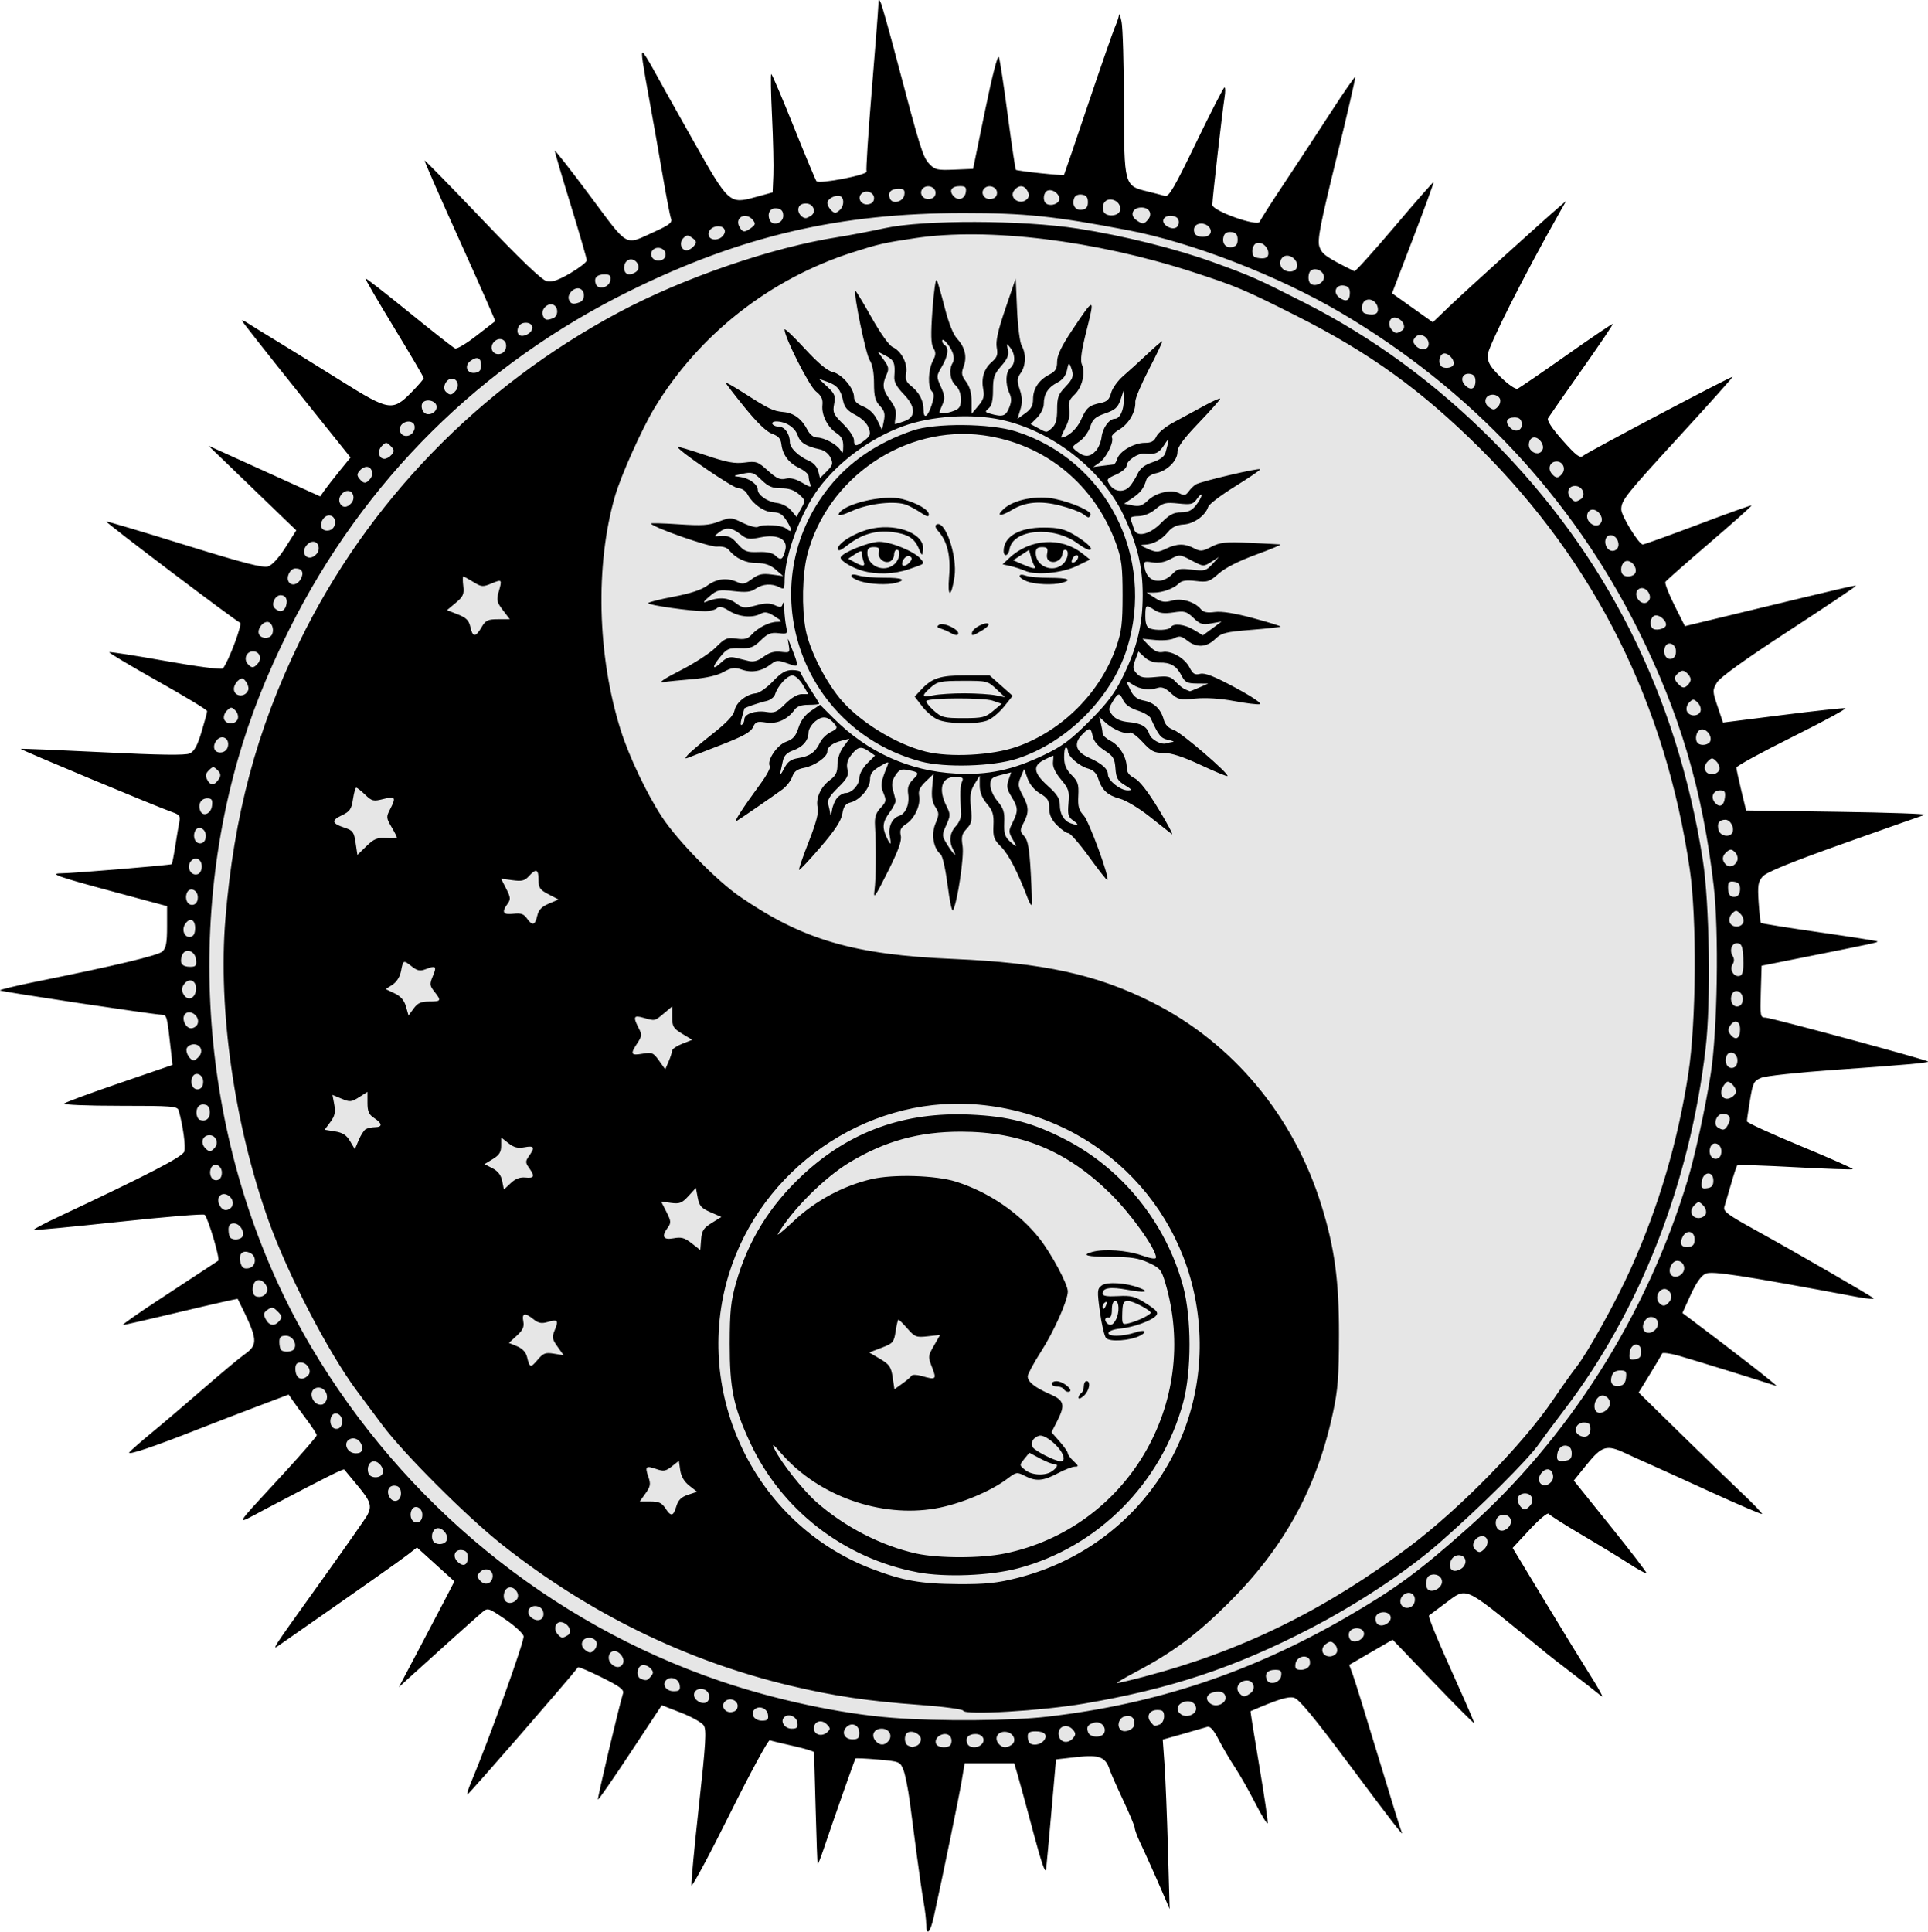<?xml version="1.0" encoding="UTF-8" standalone="no"?>
<svg
   xmlns:dc="http://purl.org/dc/elements/1.1/"
   xmlns:cc="http://creativecommons.org/ns#"
   xmlns:rdf="http://www.w3.org/1999/02/22-rdf-syntax-ns#"
   xmlns:svg="http://www.w3.org/2000/svg"
   xmlns="http://www.w3.org/2000/svg"
   xmlns:sodipodi="http://sodipodi.sourceforge.net/DTD/sodipodi-0.dtd"
   xmlns:inkscape="http://www.inkscape.org/namespaces/inkscape"
   width="300"
   height="300.547"
   viewBox="0 0 79.375 79.52"
   version="1.1"
   id="svg8"
   inkscape:version="1.1-dev (f9311a1, 2019-12-25)"
   sodipodi:docname="ganzheitlich.svg">
  <defs
     id="defs2" />
  <sodipodi:namedview
     id="base"
     pagecolor="#ffffff"
     bordercolor="#666666"
     borderopacity="1.0"
     inkscape:pageopacity="0.0"
     inkscape:pageshadow="2"
     inkscape:zoom="1.8328383"
     inkscape:cx="104.98339"
     inkscape:cy="119.18805"
     inkscape:document-units="mm"
     inkscape:current-layer="layer1"
     inkscape:document-rotation="0"
     showgrid="false"
     inkscape:snap-global="false"
     fit-margin-top="0"
     fit-margin-left="0"
     fit-margin-right="0"
     fit-margin-bottom="0"
     units="px"
     inkscape:window-width="1685"
     inkscape:window-height="1031"
     inkscape:window-x="0"
     inkscape:window-y="25"
     inkscape:window-maximized="0" />
  <g
     inkscape:label="Ebene 1"
     inkscape:groupmode="layer"
     id="layer1"
     transform="translate(-75.523,-116.876)">
    <circle
       style="fill:#e6e6e6;stroke-width:6.984;stroke-linecap:round"
       id="path901"
       cx="115.191"
       cy="156.709"
       r="32.223" />
    <path
       style="fill:#000000;fill-opacity:1;stroke-width:0.11"
       d="m 113.654,196.091 c 0,-0.172 -0.047,-0.58 -0.106,-0.908 -0.058,-0.328 -0.18,-1.166 -0.271,-1.862 -0.091,-0.696 -0.224,-1.711 -0.296,-2.256 -0.072,-0.545 -0.192,-1.145 -0.267,-1.333 -0.133,-0.334 -0.16,-0.344 -1.039,-0.421 -0.496,-0.043 -0.916,-0.062 -0.932,-0.043 -0.03,0.036 -0.868,2.414 -1.3,3.693 -0.128,0.377 -0.243,0.674 -0.257,0.66 -0.014,-0.014 -0.051,-1.04 -0.084,-2.281 -0.032,-1.241 -0.061,-2.288 -0.064,-2.327 -0.003,-0.039 -0.388,-0.157 -0.856,-0.261 -0.468,-0.104 -0.903,-0.209 -0.967,-0.234 -0.064,-0.025 -0.808,1.347 -1.653,3.048 -0.845,1.701 -1.552,3.016 -1.572,2.923 -0.019,-0.094 0.119,-1.564 0.307,-3.269 0.285,-2.584 0.318,-3.134 0.199,-3.314 -0.079,-0.118 -0.499,-0.354 -0.935,-0.523 l -0.792,-0.308 -1.295,1.961 c -0.712,1.079 -1.312,1.944 -1.334,1.922 -0.033,-0.033 0.856,-3.795 1.034,-4.375 0.046,-0.149 -0.144,-0.29 -0.88,-0.655 -0.516,-0.256 -0.954,-0.443 -0.975,-0.415 -0.293,0.399 -4.528,5.27 -4.557,5.241 -0.022,-0.022 0.035,-0.22 0.128,-0.441 0.796,-1.905 2.236,-5.906 2.189,-6.083 -0.031,-0.12 -0.376,-0.435 -0.765,-0.699 -0.706,-0.478 -0.708,-0.479 -0.956,-0.27 -0.252,0.213 -2.206,1.966 -2.988,2.68 l -0.429,0.392 0.757,-1.431 c 0.416,-0.787 0.931,-1.767 1.144,-2.178 l 0.387,-0.748 -0.77,-0.698 -0.77,-0.698 -0.385,0.3 c -0.313,0.244 -1.988,1.423 -5.22,3.675 -0.405,0.282 -0.482,0.401 1.657,-2.587 0.981,-1.372 1.838,-2.594 1.903,-2.716 0.202,-0.378 0.137,-0.577 -0.397,-1.216 -0.284,-0.339 -0.532,-0.638 -0.551,-0.664 -0.034,-0.045 -0.792,0.335 -3.224,1.617 -1.331,0.702 -1.433,0.897 0.805,-1.539 0.707,-0.77 1.286,-1.44 1.286,-1.489 0,-0.049 -0.186,-0.337 -0.413,-0.64 -0.227,-0.303 -0.487,-0.66 -0.578,-0.793 l -0.165,-0.242 -1.321,0.5 c -0.726,0.275 -1.766,0.675 -2.311,0.89 -1.932,0.763 -3.055,1.14 -2.925,0.983 0.071,-0.085 0.481,-0.444 0.912,-0.798 0.431,-0.354 1.382,-1.163 2.113,-1.799 0.732,-0.636 1.491,-1.271 1.688,-1.41 0.614,-0.437 0.595,-0.604 -0.254,-2.304 -0.008,-0.016 -1.05,0.219 -2.315,0.522 -1.265,0.303 -2.35,0.551 -2.41,0.552 -0.06,4.3e-4 0.609,-0.47 1.486,-1.045 0.877,-0.575 1.763,-1.157 1.968,-1.293 0.205,-0.136 0.415,-0.274 0.467,-0.308 0.089,-0.058 -0.399,-1.715 -0.557,-1.892 -0.04,-0.045 -1.631,0.086 -3.535,0.291 -1.904,0.205 -3.481,0.355 -3.504,0.333 -0.023,-0.022 0.422,-0.259 0.99,-0.526 3.774,-1.776 5.143,-2.485 5.212,-2.704 0.063,-0.199 -0.057,-1.072 -0.232,-1.687 -0.05,-0.176 -0.262,-0.193 -2.435,-0.193 -1.344,0 -2.335,-0.042 -2.276,-0.095 0.057,-0.052 1.083,-0.431 2.28,-0.841 l 2.175,-0.746 -0.061,-0.562 c -0.157,-1.435 -0.172,-1.497 -0.361,-1.502 -0.346,-0.009 -6.626,-0.952 -6.678,-1.003 -0.028,-0.028 0.629,-0.188 1.46,-0.356 3.338,-0.674 5.04,-1.081 5.224,-1.247 0.152,-0.138 0.193,-0.354 0.193,-1.021 v -0.846 l -2.173,-0.585 c -2.338,-0.629 -2.71,-0.761 -2.172,-0.766 0.513,-0.005 4.496,-0.337 4.537,-0.378 0.02,-0.02 0.085,-0.352 0.145,-0.739 0.06,-0.386 0.135,-0.833 0.167,-0.992 0.051,-0.251 0.009,-0.307 -0.305,-0.416 -0.604,-0.21 -6.259,-2.57 -6.226,-2.599 0.017,-0.015 1.532,0.048 3.368,0.139 2.362,0.118 3.412,0.132 3.591,0.051 0.186,-0.085 0.315,-0.32 0.486,-0.884 0.128,-0.423 0.232,-0.81 0.231,-0.861 -0.001,-0.051 -0.919,-0.608 -2.039,-1.236 -1.12,-0.629 -2.016,-1.164 -1.992,-1.188 0.025,-0.025 1.069,0.138 2.32,0.361 1.31,0.234 2.311,0.364 2.36,0.308 0.222,-0.257 0.82,-1.847 0.708,-1.884 -0.163,-0.054 -5.549,-4.127 -5.51,-4.167 0.017,-0.017 1.462,0.413 3.21,0.956 2.451,0.761 3.243,0.965 3.457,0.894 0.169,-0.056 0.45,-0.365 0.717,-0.788 l 0.44,-0.695 -1.807,-1.742 -1.807,-1.742 2.3,1.043 2.3,1.043 0.172,-0.246 c 0.095,-0.135 0.376,-0.495 0.624,-0.801 l 0.452,-0.555 -2.236,-2.791 c -1.23,-1.535 -2.236,-2.816 -2.236,-2.845 0,-0.03 0.122,0.026 0.271,0.124 0.149,0.098 0.706,0.442 1.238,0.764 0.532,0.323 1.691,1.041 2.577,1.596 1.963,1.231 2.117,1.256 2.879,0.483 0.285,-0.29 0.519,-0.559 0.519,-0.6 0,-0.04 -0.548,-0.972 -1.217,-2.071 -0.669,-1.099 -1.202,-2.014 -1.182,-2.033 0.019,-0.019 0.827,0.609 1.795,1.396 0.968,0.787 1.821,1.457 1.896,1.488 0.075,0.031 0.471,-0.205 0.88,-0.526 0.41,-0.32 0.757,-0.589 0.772,-0.598 0.015,-0.008 -0.64,-1.494 -1.456,-3.3 -0.816,-1.807 -1.47,-3.299 -1.453,-3.315 0.017,-0.017 1.088,1.08 2.382,2.437 1.593,1.671 2.448,2.488 2.649,2.532 0.221,0.049 0.471,-0.037 0.973,-0.331 0.371,-0.218 0.675,-0.455 0.675,-0.528 -4.42e-4,-0.073 -0.298,-1.096 -0.66,-2.274 -0.363,-1.178 -0.659,-2.184 -0.659,-2.235 0,-0.051 0.651,0.78 1.447,1.847 1.627,2.181 1.402,2.056 2.666,1.483 0.597,-0.271 0.734,-0.377 0.677,-0.527 -0.04,-0.103 -0.195,-0.905 -0.345,-1.783 -0.15,-0.878 -0.373,-2.14 -0.494,-2.806 -0.352,-1.928 -0.4,-2.256 -0.33,-2.255 0.036,7.1e-4 0.234,0.31 0.439,0.688 0.205,0.378 0.939,1.69 1.631,2.916 1.48,2.622 1.497,2.638 2.568,2.345 l 0.711,-0.194 0.03,-0.704 c 0.017,-0.387 -0.008,-1.484 -0.055,-2.438 -0.047,-0.953 -0.06,-1.732 -0.03,-1.731 0.03,0.001 0.447,0.979 0.925,2.173 0.479,1.194 0.9,2.202 0.935,2.239 0.121,0.126 2.115,-0.259 2.061,-0.399 -0.027,-0.071 0.068,-1.561 0.213,-3.311 0.145,-1.75 0.267,-3.33 0.272,-3.511 0.008,-0.287 0.022,-0.301 0.107,-0.11 0.053,0.121 0.352,1.186 0.663,2.366 0.958,3.632 1.063,3.967 1.328,4.25 0.231,0.245 0.327,0.268 1.029,0.239 l 0.775,-0.032 0.493,-2.4 c 0.3,-1.46 0.523,-2.322 0.569,-2.201 0.042,0.11 0.207,1.189 0.366,2.398 0.16,1.209 0.31,2.218 0.334,2.242 0.05,0.05 1.95,0.251 1.982,0.21 0.012,-0.015 0.455,-1.315 0.985,-2.889 0.53,-1.574 1.033,-3.017 1.116,-3.208 0.084,-0.191 0.158,-0.414 0.165,-0.495 0.006,-0.082 0.054,0.05 0.104,0.292 0.05,0.242 0.094,1.758 0.097,3.369 0.008,3.372 0.008,3.375 0.966,3.61 0.289,0.071 0.614,0.155 0.721,0.187 0.162,0.048 0.384,-0.332 1.289,-2.206 0.601,-1.245 1.124,-2.264 1.162,-2.264 0.038,0 0.04,0.186 0.004,0.413 -0.094,0.588 -0.504,4.183 -0.504,4.42 0,0.253 1.879,0.92 1.955,0.694 0.025,-0.076 0.482,-0.793 1.016,-1.594 0.533,-0.801 1.398,-2.118 1.921,-2.928 0.523,-0.809 0.969,-1.453 0.991,-1.431 0.022,0.022 -0.325,1.526 -0.771,3.342 -0.668,2.72 -0.792,3.361 -0.704,3.637 0.1,0.314 0.281,0.441 1.441,1.016 0.039,0.019 0.782,-0.804 1.651,-1.83 0.869,-1.026 1.593,-1.852 1.61,-1.837 0.017,0.015 -0.361,1.051 -0.84,2.301 l -0.87,2.273 0.84,0.597 0.84,0.597 0.66,-0.635 c 0.604,-0.581 3.929,-3.593 4.559,-4.13 l 0.267,-0.228 -0.28,0.495 c -1.465,2.588 -2.951,5.538 -2.951,5.859 0,0.294 0.108,0.473 0.542,0.901 0.304,0.299 0.606,0.507 0.688,0.474 0.08,-0.033 0.988,-0.653 2.017,-1.379 1.029,-0.725 1.886,-1.305 1.905,-1.288 0.019,0.017 -0.554,0.866 -1.274,1.886 -0.719,1.02 -1.345,1.919 -1.391,1.996 -0.053,0.09 0.162,0.417 0.599,0.91 0.552,0.622 0.712,0.745 0.837,0.641 0.197,-0.164 6.122,-3.294 6.16,-3.255 0.016,0.016 -0.956,1.104 -2.161,2.417 -2.264,2.469 -2.42,2.665 -2.42,3.043 0,0.261 0.725,1.44 0.885,1.44 0.059,0 1.084,-0.369 2.277,-0.82 1.193,-0.451 2.184,-0.805 2.202,-0.787 0.018,0.018 -0.759,0.711 -1.726,1.54 -0.968,0.829 -1.787,1.552 -1.821,1.607 -0.034,0.056 0.133,0.488 0.371,0.962 l 0.433,0.861 2.184,-0.528 c 4.434,-1.071 4.826,-1.163 4.857,-1.133 0.018,0.016 -1.221,0.847 -2.751,1.845 -1.845,1.203 -2.848,1.925 -2.975,2.141 -0.184,0.313 -0.183,0.353 0.031,0.985 l 0.222,0.659 2.445,-0.31 c 1.345,-0.171 2.51,-0.297 2.59,-0.282 0.079,0.015 -0.899,0.547 -2.173,1.181 -1.275,0.634 -2.315,1.204 -2.313,1.266 0.003,0.062 0.094,0.484 0.203,0.938 l 0.199,0.825 3.786,0.055 c 2.082,0.03 3.687,0.087 3.566,0.125 -0.121,0.039 -1.622,0.569 -3.335,1.178 -2.183,0.776 -3.18,1.183 -3.334,1.36 -0.189,0.218 -0.212,0.366 -0.167,1.061 0.029,0.445 0.072,0.828 0.096,0.852 0.024,0.024 1.105,0.197 2.401,0.384 1.297,0.187 2.374,0.356 2.394,0.376 0.039,0.039 -0.171,0.084 -2.953,0.639 l -1.816,0.362 -0.032,1.068 c -0.03,1.014 -0.02,1.068 0.194,1.068 0.212,0 6.61,1.729 6.689,1.807 0.052,0.052 -0.978,0.144 -3.935,0.351 -1.422,0.1 -2.739,0.243 -2.925,0.318 -0.313,0.126 -0.349,0.198 -0.468,0.915 -0.071,0.428 -0.128,0.823 -0.128,0.878 0,0.055 0.991,0.511 2.203,1.013 1.212,0.502 2.183,0.932 2.158,0.957 -0.025,0.024 -1.093,-0.013 -2.375,-0.082 -1.282,-0.07 -2.354,-0.104 -2.382,-0.076 -0.028,0.028 -0.144,0.375 -0.257,0.77 -0.113,0.395 -0.237,0.816 -0.274,0.935 -0.059,0.185 0.122,0.322 1.227,0.932 1.731,0.955 4.794,2.724 4.911,2.835 0.052,0.049 -0.245,0.026 -0.66,-0.052 -4.763,-0.893 -5.986,-1.081 -6.251,-0.96 -0.183,0.083 -0.39,0.377 -0.616,0.872 l -0.34,0.746 0.294,0.22 c 1.918,1.438 3.704,2.83 3.573,2.785 -0.451,-0.155 -3.439,-1.081 -4.013,-1.243 -0.361,-0.102 -0.672,-0.144 -0.691,-0.093 -0.019,0.051 -0.243,0.433 -0.499,0.849 l -0.465,0.757 1.651,1.619 c 0.908,0.89 2.06,2.006 2.56,2.479 0.5,0.473 0.891,0.879 0.868,0.901 -0.022,0.022 -0.976,-0.387 -2.12,-0.91 -1.143,-0.523 -2.302,-1.049 -2.574,-1.169 -0.272,-0.12 -0.697,-0.312 -0.943,-0.428 -0.755,-0.354 -0.96,-0.294 -1.571,0.461 l -0.542,0.67 1.519,1.888 c 0.836,1.038 1.5,1.907 1.477,1.93 -0.023,0.023 -0.354,-0.159 -0.734,-0.405 -0.38,-0.246 -1.261,-0.783 -1.957,-1.192 -0.696,-0.41 -1.299,-0.794 -1.34,-0.854 -0.041,-0.06 -0.391,0.232 -0.778,0.649 l -0.704,0.758 1.334,2.207 c 0.734,1.214 1.51,2.481 1.724,2.816 0.215,0.335 0.454,0.731 0.533,0.88 0.137,0.26 0.134,0.264 -0.066,0.095 -0.115,-0.097 -0.605,-0.479 -1.089,-0.849 -0.484,-0.37 -0.955,-0.736 -1.047,-0.814 -0.091,-0.078 -0.413,-0.342 -0.715,-0.587 -2.725,-2.213 -2.549,-2.137 -3.439,-1.475 -0.347,0.259 -0.652,0.486 -0.676,0.506 -0.053,0.043 0.351,1.018 1.22,2.943 0.352,0.78 0.639,1.449 0.637,1.486 -0.001,0.037 -0.758,-0.72 -1.68,-1.682 l -1.677,-1.749 -0.894,0.519 -0.894,0.519 0.149,0.405 c 0.082,0.223 0.553,1.742 1.047,3.376 0.494,1.634 0.924,3.021 0.956,3.081 0.164,0.315 -0.35,-0.345 -2.161,-2.776 -1.448,-1.942 -2.063,-2.685 -2.267,-2.736 -0.242,-0.061 -0.655,0.068 -1.785,0.555 -0.012,0.005 0.15,1.021 0.359,2.258 0.209,1.237 0.364,2.297 0.345,2.355 -0.019,0.058 -0.248,-0.311 -0.509,-0.821 -0.26,-0.509 -0.638,-1.174 -0.838,-1.477 -0.201,-0.303 -0.501,-0.814 -0.668,-1.136 -0.214,-0.413 -0.354,-0.569 -0.476,-0.531 -0.095,0.03 -0.545,0.16 -1.001,0.289 l -0.828,0.234 0.072,1.012 c 0.04,0.557 0.103,2.126 0.142,3.488 l 0.07,2.476 -0.26,-0.605 c -0.323,-0.752 -0.688,-1.567 -0.964,-2.153 -0.116,-0.246 -0.211,-0.506 -0.211,-0.577 0,-0.071 -0.216,-0.588 -0.479,-1.148 -0.264,-0.56 -0.512,-1.124 -0.553,-1.252 -0.167,-0.526 -0.429,-0.627 -1.356,-0.523 l -0.855,0.096 -0.184,2.091 c -0.101,1.15 -0.201,2.239 -0.222,2.421 -0.026,0.227 -0.189,-0.236 -0.522,-1.486 -0.266,-0.999 -0.553,-2.051 -0.637,-2.339 l -0.153,-0.523 h -1.022 -1.022 l -0.125,0.743 c -0.11,0.654 -0.751,3.773 -1.141,5.557 -0.147,0.671 -0.313,0.841 -0.313,0.321 z m -0.394,-7.348 c 0.096,-0.037 0.174,-0.157 0.174,-0.268 0,-0.211 -0.359,-0.389 -0.549,-0.271 -0.157,0.097 -0.138,0.467 0.026,0.533 0.076,0.031 0.146,0.059 0.156,0.064 0.01,0.005 0.097,-0.021 0.193,-0.058 z m 1.414,-0.071 c 0.076,-0.218 -0.037,-0.413 -0.24,-0.413 -0.249,0 -0.447,0.211 -0.375,0.399 0.073,0.189 0.55,0.2 0.615,0.014 z m 1.26,0.014 c 0.184,-0.184 0.042,-0.427 -0.25,-0.427 -0.292,0 -0.428,0.156 -0.338,0.39 0.073,0.19 0.413,0.211 0.588,0.036 z m 1.224,0.026 c 0.243,-0.154 0.102,-0.504 -0.218,-0.541 -0.329,-0.038 -0.506,0.245 -0.304,0.488 0.143,0.172 0.308,0.189 0.522,0.054 z m -5.057,-0.164 c 0.185,-0.222 0.028,-0.509 -0.279,-0.509 -0.314,0 -0.452,0.264 -0.259,0.497 0.17,0.204 0.374,0.209 0.537,0.013 z m 6.39,-0.009 c 0.187,-0.226 0.047,-0.39 -0.333,-0.39 -0.24,0 -0.324,0.052 -0.324,0.202 0,0.111 0.033,0.235 0.073,0.275 0.127,0.127 0.445,0.08 0.583,-0.087 z m 1.215,-0.115 c 0.109,-0.132 0.109,-0.198 0,-0.33 -0.261,-0.314 -0.688,-0.131 -0.588,0.252 0.073,0.28 0.387,0.322 0.588,0.079 z m -8.804,-0.208 c 0,-0.321 -0.31,-0.464 -0.53,-0.244 -0.223,0.223 -0.083,0.508 0.251,0.508 0.22,0 0.279,-0.055 0.279,-0.263 z m -1.343,-0.357 c -0.221,-0.221 -0.527,-0.123 -0.527,0.169 0,0.264 0.326,0.358 0.546,0.158 0.141,-0.128 0.139,-0.169 -0.019,-0.327 z m 11.429,0.344 c 0.091,-0.237 -0.149,-0.481 -0.407,-0.414 -0.273,0.071 -0.344,0.182 -0.258,0.406 0.085,0.223 0.58,0.229 0.665,0.009 z m 1.231,-0.313 c 0.053,-0.28 -0.133,-0.438 -0.411,-0.349 -0.224,0.071 -0.312,0.381 -0.153,0.54 0.144,0.144 0.525,0.016 0.564,-0.191 z m -13.868,-0.097 c -0.037,-0.259 -0.372,-0.396 -0.546,-0.222 -0.173,0.173 0.023,0.469 0.31,0.469 0.218,0 0.264,-0.049 0.236,-0.246 z m 14.922,0.07 c 0.096,-0.037 0.174,-0.185 0.174,-0.33 0,-0.208 -0.058,-0.263 -0.279,-0.263 -0.324,0 -0.466,0.261 -0.271,0.497 0.156,0.188 0.145,0.185 0.375,0.097 z m -16.133,-0.4 c -0.038,-0.267 -0.374,-0.394 -0.557,-0.211 -0.185,0.185 -0.003,0.458 0.306,0.458 0.234,0 0.28,-0.045 0.251,-0.246 z m 11.521,0.081 c 4.447,-0.514 8.382,-1.825 12.301,-4.096 2.004,-1.162 2.943,-1.85 4.941,-3.623 4.193,-3.721 7.411,-8.798 9.094,-14.35 0.304,-1.002 0.744,-3.024 0.958,-4.397 0.276,-1.777 0.34,-5.857 0.12,-7.742 -0.457,-3.924 -1.392,-7.091 -3.109,-10.526 -2.738,-5.477 -6.904,-9.92 -12.256,-13.07 -2.567,-1.511 -6.117,-2.886 -8.749,-3.388 -3.037,-0.58 -4.241,-0.705 -6.768,-0.705 -5.101,0 -9.136,0.938 -13.708,3.188 -6.173,3.037 -10.989,7.818 -14.054,13.953 -0.934,1.87 -1.61,3.579 -2.118,5.36 -2.297,8.049 -1.174,17.07 3.009,24.155 3.817,6.465 9.827,11.38 16.841,13.772 2.287,0.78 4.971,1.353 7.104,1.518 1.921,0.148 4.887,0.126 6.393,-0.049 z m -3.48,-0.244 c -0.023,-0.062 -0.833,-0.17 -1.803,-0.24 -2.108,-0.154 -3.509,-0.361 -5.282,-0.781 -4.318,-1.022 -8.358,-2.999 -11.94,-5.844 -1.438,-1.142 -4.022,-3.726 -4.89,-4.89 -0.359,-0.482 -0.837,-1.123 -1.062,-1.426 -1.171,-1.577 -2.844,-4.803 -3.624,-6.988 -1.407,-3.941 -2.086,-8.683 -1.778,-12.425 0.352,-4.284 1.287,-7.78 3.046,-11.4 2.795,-5.752 7.414,-10.514 13.172,-13.583 2.661,-1.418 6.302,-2.667 9.002,-3.086 0.454,-0.071 1.321,-0.236 1.926,-0.368 1.597,-0.348 5.659,-0.338 7.963,0.019 1.86,0.288 4.036,0.83 5.573,1.388 1.566,0.568 1.78,0.663 3.744,1.66 2.803,1.423 5.377,3.306 7.702,5.634 4.721,4.728 7.633,10.521 8.697,17.306 0.277,1.763 0.339,5.842 0.118,7.742 -0.643,5.542 -2.699,10.805 -5.819,14.895 -0.438,0.575 -0.904,1.201 -1.036,1.392 -0.452,0.656 -2.385,2.579 -4.113,4.091 -1.321,1.156 -3.356,2.504 -5.311,3.518 -3.088,1.603 -5.745,2.486 -9.31,3.093 -1.756,0.299 -4.904,0.486 -4.976,0.295 z m 7.48,-1.411 c 3.975,-1.044 7.45,-2.752 10.911,-5.361 2.067,-1.558 4.659,-4.209 5.888,-6.021 0.363,-0.536 0.791,-1.139 0.951,-1.341 0.487,-0.616 1.648,-2.714 2.267,-4.097 1.143,-2.55 1.922,-5.199 2.355,-8.007 0.325,-2.105 0.354,-6.377 0.057,-8.403 -0.995,-6.798 -3.892,-12.607 -8.646,-17.335 -2.394,-2.381 -4.539,-3.929 -7.548,-5.446 -2.143,-1.081 -2.483,-1.224 -4.27,-1.805 -4.015,-1.303 -8.439,-1.843 -11.421,-1.395 -1.302,0.196 -1.497,0.24 -2.577,0.585 -3.411,1.091 -6.327,3.381 -8.163,6.412 -0.512,0.846 -1.378,2.78 -1.623,3.625 -0.822,2.839 -0.731,6.571 0.235,9.633 0.343,1.087 1.075,2.627 1.702,3.58 0.643,0.977 2.253,2.621 3.209,3.277 2.597,1.781 4.682,2.389 8.778,2.563 3.723,0.158 5.917,0.637 8.204,1.791 3.322,1.677 5.822,4.682 6.96,8.367 0.538,1.741 0.721,3.091 0.718,5.296 -0.003,1.748 -0.043,2.28 -0.251,3.242 -0.668,3.101 -2.013,5.546 -4.299,7.818 -1.315,1.307 -2.286,2.029 -3.804,2.831 -0.484,0.255 -0.838,0.466 -0.787,0.468 0.051,0.001 0.571,-0.122 1.155,-0.276 z m -8.126,-32.56 c -0.081,-0.657 -0.206,-1.217 -0.287,-1.284 -0.3,-0.249 -0.397,-0.824 -0.213,-1.264 0.157,-0.376 0.156,-0.435 -0.006,-0.685 -0.127,-0.194 -0.164,-0.429 -0.127,-0.814 l 0.052,-0.541 -0.322,0.308 c -0.237,0.227 -0.308,0.381 -0.27,0.583 0.072,0.379 -0.181,0.935 -0.529,1.163 -0.23,0.151 -0.276,0.249 -0.226,0.48 0.047,0.215 -0.093,0.603 -0.54,1.497 -0.518,1.035 -0.595,1.142 -0.542,0.752 0.062,-0.455 0.073,-1.776 0.021,-2.651 -0.021,-0.36 0.031,-0.526 0.23,-0.739 0.232,-0.247 0.244,-0.307 0.12,-0.605 -0.133,-0.322 -0.115,-0.451 0.164,-1.14 0.071,-0.176 0.038,-0.172 -0.319,0.038 -0.305,0.18 -0.399,0.307 -0.399,0.538 0,0.357 -0.417,0.848 -0.803,0.945 -0.208,0.052 -0.288,0.163 -0.34,0.472 -0.049,0.289 -0.305,0.679 -0.903,1.375 -0.459,0.534 -0.854,0.952 -0.876,0.93 -0.023,-0.023 0.156,-0.545 0.398,-1.161 0.303,-0.772 0.418,-1.206 0.369,-1.4 -0.094,-0.373 0.117,-0.852 0.501,-1.136 0.244,-0.18 0.312,-0.319 0.312,-0.634 0,-0.245 0.097,-0.534 0.246,-0.736 l 0.246,-0.333 -0.317,0.08 c -0.381,0.096 -0.593,0.258 -0.593,0.453 0,0.219 -0.526,0.585 -0.957,0.666 -0.287,0.054 -0.411,0.148 -0.489,0.371 -0.057,0.164 -0.238,0.396 -0.402,0.516 -0.418,0.304 -1.697,1.187 -1.883,1.299 -0.156,0.094 0.228,-0.505 1.006,-1.566 0.234,-0.319 0.395,-0.628 0.359,-0.687 -0.138,-0.223 0.293,-0.871 0.668,-1.007 0.29,-0.105 0.401,-0.23 0.512,-0.578 0.092,-0.289 0.271,-0.531 0.515,-0.694 l 0.374,-0.251 0.558,0.558 c 1.396,1.396 3.113,2.173 5.029,2.274 1.32,0.07 2.335,-0.143 3.625,-0.762 0.767,-0.367 1.107,-0.621 1.887,-1.407 0.761,-0.767 1.041,-1.144 1.399,-1.884 0.559,-1.157 0.783,-2.093 0.785,-3.285 0.003,-1.163 -0.225,-2.111 -0.793,-3.308 -0.887,-1.869 -2.95,-3.473 -5.046,-3.92 -1.239,-0.264 -2.867,-0.156 -4.03,0.269 -1.34,0.489 -2.644,1.448 -3.468,2.55 -0.743,0.993 -1.402,2.762 -1.406,3.773 -0.001,0.378 -0.022,0.406 -0.214,0.303 -0.307,-0.164 -0.691,-0.14 -0.979,0.061 -0.196,0.137 -0.393,0.159 -0.904,0.099 -0.609,-0.071 -0.678,-0.055 -1.012,0.23 -0.209,0.178 -0.267,0.267 -0.139,0.214 0.498,-0.207 0.912,-0.192 1.234,0.046 0.293,0.217 0.362,0.225 0.828,0.1 0.386,-0.103 0.576,-0.106 0.784,-0.01 0.232,0.106 0.283,0.096 0.325,-0.062 0.027,-0.103 0.055,-0.008 0.062,0.212 0.006,0.219 0.042,0.544 0.077,0.722 0.063,0.313 0.053,0.322 -0.316,0.279 -0.31,-0.036 -0.445,0.019 -0.729,0.297 -0.297,0.291 -0.424,0.338 -0.855,0.322 -0.453,-0.017 -0.538,0.02 -0.812,0.356 -0.362,0.443 -0.327,0.577 0.057,0.217 0.197,-0.185 0.344,-0.234 0.55,-0.184 0.154,0.038 0.408,0.1 0.564,0.138 0.2,0.049 0.381,-0.003 0.615,-0.176 0.236,-0.175 0.441,-0.233 0.711,-0.201 0.369,0.043 0.377,0.035 0.32,-0.292 -0.056,-0.323 -0.053,-0.321 0.09,0.049 0.354,0.914 0.358,0.894 -0.137,0.72 -0.399,-0.141 -0.465,-0.137 -0.694,0.041 -0.363,0.281 -0.779,0.356 -1.186,0.214 -0.298,-0.104 -0.416,-0.089 -0.756,0.099 -0.257,0.142 -0.721,0.248 -1.283,0.294 -0.484,0.04 -1.029,0.095 -1.211,0.123 -0.204,0.031 0.07,-0.153 0.715,-0.48 0.575,-0.292 1.233,-0.719 1.461,-0.95 0.374,-0.377 0.459,-0.414 0.846,-0.362 0.338,0.045 0.473,0.01 0.629,-0.162 0.262,-0.29 0.732,-0.527 1.047,-0.529 0.233,-0.001 0.225,-0.02 -0.099,-0.227 -0.275,-0.176 -0.399,-0.2 -0.571,-0.108 -0.347,0.186 -0.891,0.137 -1.301,-0.117 -0.281,-0.174 -0.411,-0.202 -0.503,-0.11 -0.068,0.068 -0.294,0.124 -0.502,0.124 -0.567,0 -2.329,-0.249 -2.329,-0.33 0,-0.038 0.467,-0.158 1.038,-0.266 0.693,-0.131 1.157,-0.283 1.397,-0.46 0.389,-0.287 0.811,-0.336 1.234,-0.143 0.224,0.102 0.323,0.082 0.603,-0.126 0.27,-0.2 0.427,-0.236 0.81,-0.185 l 0.475,0.063 -0.309,-0.267 c -0.222,-0.192 -0.44,-0.267 -0.773,-0.267 -0.457,0 -0.873,-0.194 -1.149,-0.536 -0.087,-0.108 -0.274,-0.162 -0.496,-0.143 -0.299,0.026 -2.516,-0.744 -2.72,-0.944 -0.03,-0.03 0.476,-0.019 1.125,0.025 0.981,0.065 1.263,0.047 1.672,-0.11 0.479,-0.183 0.506,-0.182 0.991,0.053 0.274,0.133 0.554,0.207 0.621,0.165 0.198,-0.122 0.985,-0.076 1.159,0.068 0.257,0.213 0.269,0.068 0.027,-0.314 -0.174,-0.275 -0.302,-0.356 -0.571,-0.358 -0.364,-0.004 -0.832,-0.338 -1.054,-0.751 -0.072,-0.134 -0.233,-0.236 -0.375,-0.236 -0.205,0 -2.495,-1.563 -2.495,-1.703 0,-0.024 0.506,0.127 1.124,0.335 0.905,0.305 1.224,0.365 1.637,0.311 0.478,-0.063 0.543,-0.041 0.958,0.334 0.355,0.321 0.502,0.388 0.728,0.331 0.193,-0.048 0.411,0.004 0.683,0.165 0.326,0.192 0.387,0.203 0.331,0.058 -0.038,-0.098 -0.068,-0.246 -0.068,-0.329 0,-0.083 -0.17,-0.232 -0.379,-0.331 -0.435,-0.206 -0.688,-0.542 -0.74,-0.982 -0.027,-0.229 -0.124,-0.338 -0.384,-0.43 -0.225,-0.08 -0.621,-0.461 -1.128,-1.086 -0.429,-0.529 -0.781,-0.987 -0.781,-1.017 0,-0.03 0.334,0.16 0.743,0.421 1.041,0.667 1.207,0.747 1.641,0.787 0.424,0.039 0.75,0.285 0.987,0.744 0.093,0.179 0.248,0.303 0.379,0.303 0.302,0 0.836,0.287 0.973,0.523 0.093,0.16 0.113,0.132 0.116,-0.163 0.003,-0.261 -0.071,-0.404 -0.277,-0.539 -0.367,-0.241 -0.623,-0.748 -0.58,-1.153 0.026,-0.245 -0.04,-0.383 -0.272,-0.569 -0.275,-0.22 -1.288,-2.223 -1.288,-2.545 0,-0.065 0.372,0.286 0.826,0.78 0.557,0.605 0.934,0.922 1.157,0.971 0.375,0.082 0.878,0.67 0.878,1.026 0,0.165 0.115,0.284 0.384,0.396 0.253,0.106 0.45,0.298 0.576,0.564 l 0.192,0.403 0.076,-0.37 c 0.061,-0.295 0.028,-0.422 -0.164,-0.626 -0.192,-0.206 -0.24,-0.391 -0.241,-0.935 -8.7e-4,-0.443 -0.064,-0.774 -0.182,-0.954 -0.156,-0.237 -0.672,-2.744 -0.584,-2.841 0.017,-0.019 0.313,0.467 0.657,1.08 0.364,0.648 0.729,1.162 0.873,1.228 0.359,0.164 0.63,0.68 0.561,1.07 -0.045,0.255 -2.2e-4,0.373 0.2,0.531 0.329,0.259 0.513,0.603 0.513,0.962 0,0.422 0.165,0.341 0.331,-0.161 0.112,-0.339 0.116,-0.474 0.018,-0.572 -0.179,-0.179 -0.161,-0.878 0.033,-1.252 0.131,-0.252 0.136,-0.355 0.026,-0.535 -0.103,-0.169 -0.112,-0.556 -0.038,-1.589 0.054,-0.751 0.133,-1.296 0.176,-1.211 0.043,0.085 0.192,0.601 0.33,1.145 0.156,0.615 0.347,1.095 0.505,1.266 0.329,0.356 0.422,0.754 0.27,1.153 -0.102,0.269 -0.086,0.367 0.104,0.624 0.151,0.204 0.225,0.473 0.225,0.813 v 0.508 l 0.275,-0.327 c 0.214,-0.254 0.26,-0.402 0.207,-0.665 -0.094,-0.469 0.025,-0.861 0.347,-1.141 0.223,-0.194 0.261,-0.303 0.206,-0.596 -0.049,-0.259 0.05,-0.703 0.357,-1.602 l 0.424,-1.244 0.055,1.266 c 0.031,0.707 0.116,1.372 0.193,1.506 0.19,0.332 0.172,0.817 -0.042,1.122 -0.155,0.221 -0.16,0.314 -0.037,0.686 0.106,0.322 0.113,0.527 0.024,0.815 l -0.118,0.384 0.32,-0.228 c 0.239,-0.17 0.32,-0.317 0.32,-0.581 0,-0.43 0.236,-0.788 0.667,-1.011 0.259,-0.134 0.323,-0.24 0.323,-0.533 0,-0.26 0.177,-0.632 0.615,-1.29 0.918,-1.381 0.948,-1.383 0.606,-0.029 -0.222,0.877 -0.276,1.266 -0.199,1.439 0.155,0.347 0.005,0.949 -0.31,1.244 -0.216,0.203 -0.262,0.33 -0.214,0.595 0.04,0.22 -0.013,0.481 -0.152,0.75 -0.117,0.227 -0.196,0.413 -0.175,0.413 0.255,0 0.644,-0.346 0.81,-0.72 0.227,-0.513 0.333,-0.604 0.819,-0.704 0.257,-0.052 0.354,-0.147 0.423,-0.411 0.049,-0.189 0.275,-0.503 0.501,-0.699 0.227,-0.196 0.668,-0.597 0.981,-0.892 0.313,-0.295 0.592,-0.536 0.622,-0.536 0.029,0 -0.212,0.51 -0.536,1.133 -0.324,0.623 -0.581,1.233 -0.572,1.355 0.03,0.398 -0.263,0.911 -0.65,1.14 -0.209,0.123 -0.351,0.271 -0.315,0.329 0.104,0.168 -0.225,0.84 -0.508,1.038 l -0.259,0.182 0.385,-0.05 c 0.212,-0.027 0.419,-0.053 0.46,-0.057 0.041,-0.004 0.108,-0.11 0.147,-0.235 0.098,-0.31 0.689,-0.652 1.128,-0.652 0.273,-3.3e-4 0.389,-0.064 0.481,-0.265 0.066,-0.146 0.375,-0.4 0.685,-0.566 0.311,-0.166 0.874,-0.472 1.253,-0.68 0.378,-0.208 0.688,-0.346 0.688,-0.306 0,0.04 -0.396,0.486 -0.88,0.992 -0.643,0.671 -0.88,0.997 -0.88,1.208 0,0.353 -0.432,0.777 -0.885,0.868 -0.182,0.036 -0.358,0.154 -0.392,0.261 -0.115,0.372 -0.232,0.526 -0.574,0.759 l -0.344,0.234 0.347,0.069 c 0.279,0.056 0.405,0.014 0.64,-0.211 0.338,-0.324 0.965,-0.461 1.296,-0.284 0.186,0.099 0.256,0.085 0.373,-0.077 0.079,-0.11 0.212,-0.241 0.295,-0.291 0.216,-0.129 2.656,-0.702 2.651,-0.622 -0.003,0.036 -0.47,0.355 -1.041,0.708 -0.57,0.353 -1.065,0.729 -1.099,0.835 -0.115,0.361 -0.589,0.702 -1.012,0.727 -0.283,0.017 -0.479,0.11 -0.635,0.299 -0.271,0.329 -0.615,0.519 -0.961,0.532 -0.217,0.008 -0.198,0.034 0.125,0.175 0.341,0.149 0.418,0.148 0.747,-0.009 0.451,-0.215 0.764,-0.22 1.151,-0.018 0.265,0.138 0.343,0.132 0.715,-0.06 0.36,-0.185 0.578,-0.208 1.573,-0.163 0.636,0.029 1.205,0.058 1.266,0.066 0.061,0.008 -0.39,0.197 -1.001,0.42 -0.701,0.256 -1.267,0.543 -1.532,0.777 -0.386,0.341 -0.464,0.366 -0.95,0.308 -0.382,-0.045 -0.573,-0.018 -0.688,0.097 -0.21,0.21 -0.669,0.38 -1.036,0.382 l -0.295,0.001 0.338,0.216 c 0.273,0.175 0.407,0.196 0.701,0.112 0.398,-0.114 0.939,0.046 1.194,0.355 0.102,0.123 0.263,0.155 0.57,0.114 0.282,-0.038 0.825,0.049 1.587,0.254 0.637,0.171 1.142,0.328 1.121,0.349 -0.021,0.021 -0.568,0.08 -1.216,0.132 -1.052,0.084 -1.211,0.125 -1.477,0.38 -0.359,0.344 -0.761,0.365 -1.148,0.06 -0.238,-0.187 -0.328,-0.204 -0.526,-0.098 -0.135,0.072 -0.475,0.105 -0.779,0.076 l -0.54,-0.052 0.286,0.298 c 0.197,0.206 0.365,0.283 0.542,0.249 0.36,-0.069 0.91,0.245 1.111,0.635 0.139,0.269 0.219,0.317 0.438,0.262 0.198,-0.05 0.576,0.099 1.455,0.573 0.675,0.364 1.109,0.656 1.005,0.677 -0.1,0.021 -0.58,-0.038 -1.066,-0.13 -0.555,-0.105 -1.145,-0.143 -1.585,-0.102 -0.65,0.061 -0.724,0.044 -1.015,-0.225 -0.226,-0.209 -0.378,-0.27 -0.543,-0.215 -0.335,0.111 -0.729,0.06 -1.02,-0.13 -0.302,-0.198 -0.305,-0.187 -0.088,0.249 0.12,0.24 0.271,0.355 0.535,0.404 0.424,0.08 0.706,0.349 0.823,0.788 0.055,0.206 0.192,0.345 0.418,0.425 0.316,0.111 2.29,1.809 2.204,1.895 -0.022,0.022 -0.518,-0.183 -1.101,-0.456 -0.725,-0.339 -1.207,-0.496 -1.52,-0.496 -0.396,0 -0.516,-0.062 -0.875,-0.451 -0.229,-0.248 -0.465,-0.421 -0.524,-0.384 -0.152,0.094 -0.682,-0.125 -0.995,-0.41 l -0.264,-0.24 0.07,0.275 c 0.038,0.151 0.07,0.336 0.071,0.41 8.9e-4,0.074 0.149,0.211 0.33,0.304 0.368,0.191 0.662,0.675 0.662,1.093 0,0.196 0.095,0.327 0.322,0.444 0.211,0.109 0.554,0.552 1.001,1.29 0.373,0.618 0.613,1.073 0.531,1.01 -0.081,-0.062 -0.494,-0.389 -0.918,-0.726 -0.424,-0.337 -0.973,-0.667 -1.221,-0.733 -0.504,-0.135 -0.737,-0.353 -0.891,-0.831 -0.07,-0.22 -0.204,-0.351 -0.414,-0.407 -0.358,-0.096 -0.831,-0.505 -0.831,-0.719 0,-0.08 -0.037,-0.146 -0.083,-0.146 -0.045,0 -0.079,0.187 -0.074,0.416 0.006,0.3 0.092,0.5 0.311,0.718 0.26,0.26 0.298,0.379 0.274,0.848 -0.023,0.439 0.019,0.597 0.22,0.81 0.218,0.232 1.075,2.566 0.977,2.664 -0.02,0.02 -0.357,-0.406 -0.748,-0.947 -0.391,-0.541 -0.777,-0.984 -0.857,-0.985 -0.08,-0.001 -0.291,-0.147 -0.468,-0.324 -0.232,-0.232 -0.322,-0.428 -0.322,-0.704 0,-0.319 -0.063,-0.42 -0.374,-0.604 -0.231,-0.136 -0.429,-0.371 -0.517,-0.615 l -0.142,-0.394 -0.141,0.334 c -0.123,0.291 -0.113,0.387 0.077,0.74 0.262,0.49 0.271,0.701 0.044,1.139 -0.16,0.309 -0.158,0.351 0.023,0.551 0.154,0.17 0.212,0.495 0.269,1.503 0.04,0.708 0.056,1.306 0.035,1.329 -0.021,0.024 -0.087,-0.086 -0.147,-0.244 -0.418,-1.1 -0.797,-1.837 -1.098,-2.139 -0.31,-0.31 -0.348,-0.414 -0.326,-0.892 0.02,-0.448 -0.026,-0.603 -0.27,-0.892 -0.202,-0.24 -0.294,-0.477 -0.295,-0.754 l -4.4e-4,-0.404 -0.213,0.349 c -0.17,0.279 -0.2,0.472 -0.149,0.967 0.055,0.535 0.032,0.652 -0.176,0.873 -0.199,0.212 -0.227,0.333 -0.167,0.711 0.069,0.429 -0.208,2.289 -0.393,2.641 -0.043,0.081 -0.142,-0.377 -0.221,-1.018 z m 0.223,-1.488 c -0.178,-0.333 -0.135,-0.686 0.117,-0.954 0.127,-0.135 0.224,-0.361 0.216,-0.502 -0.05,-0.849 -0.041,-1.158 0.038,-1.329 0.075,-0.164 0.031,-0.193 -0.296,-0.193 -0.55,0 -0.692,0.499 -0.341,1.203 0.165,0.33 0.164,0.387 -0.013,0.78 -0.186,0.413 -0.185,0.434 0.051,0.816 0.255,0.412 0.424,0.545 0.228,0.18 z m 2.449,-0.427 c -0.164,-0.286 -0.164,-0.338 0.005,-0.677 0.237,-0.475 0.231,-0.615 -0.047,-1.065 -0.186,-0.301 -0.209,-0.432 -0.121,-0.686 l 0.109,-0.314 -0.429,0.109 c -0.371,0.094 -0.429,0.151 -0.429,0.417 0,0.175 0.129,0.462 0.298,0.663 0.245,0.291 0.294,0.449 0.275,0.885 -0.018,0.422 0.026,0.576 0.218,0.754 0.317,0.295 0.333,0.284 0.121,-0.086 z m -5.053,-0.117 c -0.074,-0.372 0.095,-0.742 0.382,-0.833 0.274,-0.087 0.438,-0.48 0.376,-0.902 -0.038,-0.256 0.012,-0.41 0.189,-0.587 0.279,-0.279 0.266,-0.307 -0.189,-0.397 -0.284,-0.057 -0.37,-0.021 -0.527,0.218 -0.132,0.202 -0.163,0.375 -0.103,0.589 0.046,0.167 0.097,0.362 0.111,0.434 0.015,0.072 -0.092,0.292 -0.237,0.489 -0.295,0.4 -0.324,0.615 -0.137,1.026 0.167,0.367 0.212,0.355 0.134,-0.036 z m 7.566,-0.632 c -0.222,-0.155 -0.249,-0.249 -0.207,-0.726 0.043,-0.491 0.01,-0.592 -0.31,-0.976 -0.235,-0.281 -0.348,-0.523 -0.328,-0.705 0.017,-0.152 0.02,-0.276 0.008,-0.276 -0.013,0 -0.179,0.078 -0.37,0.173 -0.487,0.243 -0.446,0.538 0.148,1.072 0.387,0.347 0.495,0.521 0.495,0.789 0,0.366 0.169,0.653 0.44,0.75 0.324,0.116 0.375,0.074 0.124,-0.102 z m -9.727,-0.95 c 0.095,-0.106 0.248,-0.193 0.34,-0.193 0.263,0 0.569,-0.339 0.569,-0.631 0,-0.148 0.143,-0.41 0.322,-0.588 l 0.322,-0.322 -0.236,-0.165 c -0.331,-0.232 -0.468,-0.208 -0.734,0.13 -0.166,0.211 -0.213,0.383 -0.165,0.602 0.057,0.258 -0.007,0.378 -0.392,0.757 -0.351,0.344 -0.444,0.507 -0.395,0.691 0.036,0.133 0.073,0.315 0.083,0.406 0.01,0.091 0.04,0.017 0.066,-0.165 0.026,-0.182 0.126,-0.417 0.221,-0.523 z m 11.838,-0.518 c -0.294,-0.179 -0.357,-0.291 -0.385,-0.687 -0.03,-0.411 -0.089,-0.508 -0.454,-0.744 -0.269,-0.174 -0.442,-0.381 -0.481,-0.578 -0.075,-0.376 -0.145,-0.382 -0.465,-0.041 -0.331,0.352 -0.222,0.682 0.303,0.919 0.544,0.245 0.788,0.461 0.788,0.695 0,0.246 0.506,0.651 0.813,0.651 0.197,-3.3e-4 0.178,-0.034 -0.118,-0.214 z m -13.438,-1.113 c 0.472,-0.077 0.696,-0.237 0.888,-0.638 0.076,-0.158 0.276,-0.354 0.446,-0.435 0.254,-0.122 0.284,-0.176 0.173,-0.31 -0.279,-0.337 -0.502,-0.375 -0.801,-0.14 -0.158,0.124 -0.288,0.333 -0.29,0.465 -0.005,0.335 -0.237,0.605 -0.642,0.746 -0.237,0.083 -0.366,0.212 -0.41,0.412 -0.035,0.16 -0.086,0.391 -0.112,0.512 -0.026,0.121 0.04,0.048 0.148,-0.163 0.155,-0.304 0.28,-0.397 0.602,-0.449 z m 15.421,-0.666 c 0.071,-0.008 -0.018,-0.044 -0.198,-0.083 -0.304,-0.065 -0.394,-0.177 -0.72,-0.894 -0.041,-0.091 -0.285,-0.233 -0.541,-0.316 -0.294,-0.095 -0.51,-0.248 -0.585,-0.413 -0.154,-0.338 -0.216,-0.33 -0.445,0.057 -0.178,0.301 -0.178,0.332 0.004,0.555 0.128,0.158 0.351,0.251 0.668,0.28 0.512,0.047 0.745,0.182 0.843,0.491 0.072,0.226 0.485,0.453 0.699,0.384 0.081,-0.026 0.204,-0.054 0.275,-0.061 z m 1.079,-2.239 0.37,-0.161 -0.465,-0.004 c -0.402,-0.004 -0.488,-0.048 -0.634,-0.331 -0.206,-0.399 -0.456,-0.543 -0.92,-0.53 -0.219,0.007 -0.447,-0.079 -0.602,-0.224 l -0.249,-0.234 -0.131,0.348 c -0.112,0.296 -0.103,0.38 0.056,0.555 0.154,0.17 0.292,0.197 0.778,0.149 0.516,-0.051 0.621,-0.026 0.829,0.196 0.131,0.14 0.312,0.282 0.403,0.317 0.091,0.035 0.172,0.067 0.18,0.072 0.008,0.005 0.182,-0.064 0.385,-0.152 z m 0.541,-2.433 0.379,-0.283 -0.42,0.076 c -0.364,0.066 -0.462,0.036 -0.736,-0.226 -0.284,-0.272 -0.366,-0.295 -0.825,-0.226 -0.379,0.057 -0.577,0.032 -0.774,-0.096 -0.365,-0.239 -0.382,-0.229 -0.382,0.256 0,0.289 0.057,0.45 0.174,0.495 0.272,0.104 0.796,0.078 0.871,-0.043 0.111,-0.179 0.574,-0.126 0.96,0.11 0.198,0.121 0.363,0.22 0.366,0.22 0.004,2.3e-4 0.177,-0.127 0.385,-0.283 z m -1.615,-2.268 c 0.176,-0.189 0.292,-0.211 0.774,-0.151 0.519,0.065 0.59,0.046 0.838,-0.225 l 0.271,-0.296 -0.315,0.202 c -0.31,0.198 -0.323,0.197 -0.807,-0.059 -0.485,-0.257 -0.497,-0.258 -0.864,-0.061 -0.247,0.133 -0.497,0.18 -0.744,0.14 -0.354,-0.057 -0.37,-0.046 -0.322,0.233 0.103,0.594 0.711,0.708 1.168,0.218 z m -15.962,-0.975 c 0.102,-0.434 -0.328,-0.648 -1.019,-0.507 -0.473,0.097 -0.564,0.083 -0.835,-0.13 -0.359,-0.282 -0.594,-0.301 -0.886,-0.071 -0.211,0.166 -0.211,0.168 0.006,0.152 0.406,-0.03 0.492,0.008 0.789,0.341 0.259,0.29 0.362,0.329 0.832,0.312 0.372,-0.013 0.593,0.037 0.719,0.163 0.205,0.205 0.299,0.144 0.394,-0.261 z m 15.467,-1.096 c 0.344,-0.347 0.517,-0.44 0.822,-0.44 0.286,0 0.445,-0.075 0.614,-0.29 0.125,-0.159 0.228,-0.344 0.228,-0.41 0,-0.066 -0.082,-0.004 -0.181,0.139 -0.163,0.232 -0.241,0.252 -0.771,0.197 -0.524,-0.054 -0.629,-0.029 -0.931,0.226 -0.213,0.18 -0.481,0.29 -0.715,0.295 -0.288,0.007 -0.358,0.046 -0.306,0.173 0.038,0.091 0.093,0.252 0.124,0.358 0.102,0.356 0.637,0.237 1.117,-0.248 z m -14.909,-1.183 c -0.193,-0.172 -0.415,-0.248 -0.733,-0.248 -0.362,0 -0.53,-0.071 -0.811,-0.344 -0.322,-0.312 -0.394,-0.335 -0.776,-0.253 -0.416,0.09 -0.417,0.091 -0.091,0.133 0.355,0.046 0.715,0.307 0.715,0.519 0,0.224 0.393,0.5 0.783,0.548 0.217,0.027 0.465,0.157 0.593,0.31 l 0.22,0.263 0.188,-0.34 c 0.184,-0.334 0.183,-0.345 -0.089,-0.588 z m 13.625,-0.33 c 0.092,-0.106 0.236,-0.338 0.32,-0.515 0.106,-0.224 0.292,-0.368 0.615,-0.475 0.305,-0.101 0.486,-0.235 0.531,-0.393 0.175,-0.61 0.167,-0.662 -0.049,-0.323 -0.217,0.341 -0.368,0.409 -0.815,0.362 -0.268,-0.028 -0.736,0.289 -0.736,0.499 0,0.092 -0.191,0.253 -0.424,0.358 -0.405,0.181 -0.417,0.201 -0.262,0.435 0.195,0.293 0.588,0.318 0.819,0.052 z m -12.325,-1.175 c -0.075,-0.164 -0.252,-0.304 -0.433,-0.343 -0.581,-0.125 -0.814,-0.272 -0.923,-0.586 -0.113,-0.323 -0.49,-0.565 -0.881,-0.565 -0.122,0 -0.191,0.05 -0.153,0.11 0.037,0.061 0.162,0.11 0.278,0.11 0.228,0 0.438,0.303 0.438,0.634 0,0.239 0.358,0.586 0.795,0.772 0.176,0.075 0.33,0.247 0.372,0.417 l 0.073,0.289 0.281,-0.281 c 0.245,-0.245 0.264,-0.316 0.154,-0.558 z m 10.923,-0.28 c 0.108,-0.119 0.215,-0.375 0.237,-0.569 0.044,-0.38 0.317,-0.755 0.549,-0.755 0.205,0 0.373,-0.364 0.366,-0.791 l -0.007,-0.365 -0.131,0.382 c -0.107,0.311 -0.224,0.414 -0.627,0.553 -0.407,0.141 -0.517,0.239 -0.618,0.553 -0.067,0.21 -0.269,0.483 -0.448,0.606 -0.326,0.223 -0.326,0.224 -0.098,0.408 0.305,0.246 0.538,0.239 0.775,-0.023 z m -9.519,-0.437 c 0.234,-0.18 0.257,-0.252 0.165,-0.513 -0.065,-0.184 -0.279,-0.394 -0.543,-0.531 -0.33,-0.172 -0.454,-0.314 -0.509,-0.584 -0.092,-0.455 -0.251,-0.643 -0.666,-0.787 l -0.333,-0.116 0.351,0.328 c 0.307,0.287 0.342,0.376 0.279,0.712 -0.065,0.346 -0.028,0.427 0.373,0.821 0.245,0.24 0.445,0.537 0.445,0.661 0,0.277 0.088,0.279 0.437,0.01 z m 7.725,-0.519 c 0.146,-0.132 0.201,-0.34 0.201,-0.754 0,-0.485 0.05,-0.624 0.33,-0.917 0.341,-0.357 0.373,-0.473 0.231,-0.838 -0.072,-0.184 -0.094,-0.165 -0.154,0.133 -0.047,0.236 -0.176,0.403 -0.4,0.519 -0.382,0.198 -0.557,0.475 -0.557,0.882 0,0.158 -0.121,0.408 -0.27,0.557 l -0.27,0.27 0.297,0.161 c 0.375,0.203 0.352,0.204 0.591,-0.012 z m -6.088,-0.269 c 0.49,-0.171 0.473,-0.596 -0.045,-1.129 -0.281,-0.289 -0.385,-0.489 -0.369,-0.705 0.043,-0.554 -0.008,-0.68 -0.349,-0.856 l -0.339,-0.175 0.248,0.335 c 0.212,0.287 0.229,0.376 0.119,0.618 -0.191,0.418 -0.16,0.628 0.153,1.049 0.202,0.272 0.265,0.465 0.223,0.682 -0.033,0.166 -0.043,0.303 -0.023,0.303 0.02,0 0.192,-0.054 0.382,-0.121 z m 4.31,-0.544 c 0.106,-0.256 0.109,-0.4 0.013,-0.61 -0.175,-0.384 -0.156,-0.873 0.04,-1.035 0.212,-0.176 0.211,-0.559 -0.001,-0.832 -0.159,-0.204 -0.164,-0.2 -0.102,0.075 0.05,0.222 -0.013,0.379 -0.273,0.675 -0.29,0.331 -0.339,0.472 -0.339,0.991 0,0.425 -0.053,0.649 -0.18,0.754 -0.163,0.135 -0.155,0.156 0.083,0.223 0.493,0.138 0.62,0.098 0.759,-0.24 z m -2.265,0.118 c 0.226,-0.086 0.282,-0.181 0.282,-0.478 0,-0.231 -0.083,-0.446 -0.22,-0.57 -0.23,-0.208 -0.287,-0.659 -0.118,-0.926 0.058,-0.092 0.058,-0.264 -0.003,-0.421 -0.113,-0.299 -0.43,-0.654 -0.43,-0.483 0,0.061 0.05,0.142 0.11,0.179 0.176,0.109 0.128,0.452 -0.124,0.88 -0.229,0.389 -0.23,0.406 -0.038,0.833 0.159,0.354 0.172,0.488 0.069,0.715 -0.07,0.154 -0.127,0.302 -0.127,0.329 0,0.084 0.301,0.055 0.598,-0.058 z m -1.371,14.435 c -5.009,-1.338 -6.992,-7.298 -3.762,-11.307 0.846,-1.051 1.99,-1.822 3.434,-2.317 0.919,-0.315 3.191,-0.296 4.237,0.036 3.725,1.18 5.765,5.167 4.579,8.947 -0.634,2.019 -2.48,3.866 -4.524,4.527 -0.999,0.323 -2.971,0.38 -3.964,0.115 z m 3.951,-0.604 c 1.885,-0.664 3.455,-2.244 4.105,-4.129 0.212,-0.615 0.254,-0.962 0.254,-2.112 8e-5,-1.163 -0.04,-1.486 -0.256,-2.091 -0.883,-2.463 -2.938,-4.147 -5.481,-4.491 -3.219,-0.436 -6.424,1.741 -7.245,4.919 -0.206,0.799 -0.235,2.199 -0.064,3.094 0.152,0.795 0.769,2.036 1.39,2.799 0.772,0.947 2.284,1.89 3.543,2.208 0.99,0.25 2.744,0.158 3.754,-0.198 z m -3.247,-1.117 c -0.189,-0.082 -0.481,-0.329 -0.649,-0.55 l -0.305,-0.4 0.263,-0.282 c 0.452,-0.484 0.787,-0.591 1.839,-0.591 h 0.982 l 0.475,0.421 0.475,0.421 -0.364,0.453 c -0.2,0.249 -0.514,0.505 -0.697,0.569 -0.463,0.161 -1.607,0.138 -2.019,-0.042 z m 2.274,-0.358 0.352,-0.296 -0.371,-0.127 c -0.377,-0.129 -2.593,-0.122 -2.723,0.008 -0.038,0.038 0.093,0.213 0.29,0.39 0.333,0.297 0.424,0.321 1.23,0.321 0.784,0 0.905,-0.029 1.222,-0.296 z m -1.161,-0.726 c 0.484,0.003 1.054,0.039 1.266,0.082 l 0.385,0.078 -0.359,-0.339 c -0.349,-0.329 -0.39,-0.339 -1.376,-0.336 -0.916,0.003 -1.046,0.03 -1.319,0.27 -0.405,0.357 -0.382,0.428 0.11,0.326 0.227,-0.047 0.809,-0.083 1.293,-0.081 z m -0.605,-2.498 c -0.091,-0.053 -0.263,-0.127 -0.382,-0.165 -0.176,-0.056 -0.188,-0.087 -0.06,-0.166 0.16,-0.099 0.772,0.18 0.772,0.353 0,0.109 -0.118,0.101 -0.33,-0.022 z m 0.907,-0.029 c 0.058,-0.175 0.535,-0.419 0.664,-0.339 0.054,0.033 -0.056,0.154 -0.244,0.268 -0.401,0.244 -0.481,0.257 -0.42,0.07 z m -0.952,-2.284 c 0.073,-0.857 -0.074,-1.454 -0.462,-1.883 -0.101,-0.112 -0.125,-0.212 -0.06,-0.253 0.351,-0.217 0.872,1.293 0.743,2.15 -0.134,0.887 -0.297,0.876 -0.221,-0.015 z m -3.669,0.194 c -0.197,-0.063 -0.358,-0.162 -0.358,-0.221 0,-0.065 0.116,-0.07 0.303,-0.012 0.166,0.052 0.637,0.093 1.045,0.091 0.746,-0.004 0.957,0.086 0.495,0.209 -0.361,0.097 -1.074,0.064 -1.486,-0.068 z m 6.878,0.009 c -0.166,-0.061 -0.303,-0.159 -0.303,-0.219 0,-0.066 0.098,-0.073 0.248,-0.018 0.136,0.05 0.582,0.09 0.991,0.09 0.75,0 0.951,0.084 0.495,0.206 -0.364,0.098 -1.084,0.068 -1.431,-0.059 z m -6.782,-0.439 c -0.421,-0.121 -0.894,-0.405 -0.894,-0.536 0,-0.181 1.153,-0.657 1.59,-0.656 0.483,0.001 1.452,0.4 1.7,0.699 0.181,0.219 0.209,0.194 -0.483,0.432 -0.599,0.206 -1.328,0.229 -1.913,0.061 z m 1.326,-0.275 c 0.214,-0.194 0.275,-0.588 0.091,-0.588 -0.061,0 -0.11,0.094 -0.11,0.208 0,0.115 -0.081,0.239 -0.179,0.277 -0.241,0.092 -0.509,-0.147 -0.444,-0.395 0.04,-0.153 -0.01,-0.2 -0.212,-0.2 -0.198,0 -0.265,0.06 -0.265,0.239 0,0.554 0.698,0.84 1.119,0.459 z m -1.273,-0.102 c -0.037,-0.096 -0.067,-0.245 -0.067,-0.333 0,-0.131 -0.05,-0.126 -0.284,0.028 l -0.284,0.186 0.257,0.142 c 0.346,0.192 0.459,0.185 0.379,-0.024 z m 1.906,0.019 c 0.098,-0.118 0.098,-0.174 0.001,-0.234 -0.118,-0.073 -0.318,0.117 -0.322,0.307 -0.003,0.136 0.182,0.094 0.32,-0.073 z m 4.74,0.361 c -0.151,-0.067 -0.421,-0.155 -0.599,-0.195 l -0.324,-0.072 0.269,-0.254 c 0.857,-0.809 2.144,-0.887 3.026,-0.184 l 0.305,0.243 -0.54,0.262 c -0.608,0.295 -1.694,0.397 -2.136,0.2 z m 0.38,-0.214 c -0.04,-0.065 -0.105,-0.238 -0.144,-0.383 l -0.071,-0.265 -0.326,0.214 -0.326,0.214 0.381,0.165 c 0.459,0.199 0.583,0.213 0.486,0.055 z m 1.18,-0.063 c 0.214,-0.194 0.275,-0.588 0.091,-0.588 -0.061,0 -0.11,0.068 -0.11,0.152 0,0.227 -0.276,0.412 -0.491,0.33 -0.128,-0.049 -0.173,-0.157 -0.139,-0.332 0.041,-0.213 0.004,-0.26 -0.21,-0.26 -0.193,0 -0.26,0.061 -0.26,0.239 0,0.554 0.698,0.84 1.119,0.459 z m 0.616,-0.237 c 0.066,-0.198 -0.161,-0.156 -0.238,0.043 -0.041,0.107 -0.017,0.157 0.064,0.131 0.072,-0.024 0.15,-0.102 0.174,-0.174 z m -6.553,-0.409 c -0.181,-0.428 -0.464,-0.599 -1.118,-0.677 -0.645,-0.076 -1.246,0.102 -1.795,0.532 -0.304,0.238 -0.413,0.279 -0.413,0.154 0,-0.247 0.802,-0.713 1.433,-0.832 1.086,-0.206 2.161,0.257 2.071,0.893 -0.036,0.254 -0.042,0.251 -0.178,-0.07 z m 3.497,0.106 c 0,-0.597 0.646,-0.97 1.669,-0.964 0.585,0.004 0.832,0.062 1.219,0.289 0.539,0.316 0.857,0.628 0.64,0.628 -0.072,0 -0.288,-0.118 -0.481,-0.262 -0.99,-0.739 -2.682,-0.591 -2.807,0.245 -0.04,0.271 -0.24,0.324 -0.24,0.064 z m -6.796,-1.508 c 0.136,-0.418 1.863,-0.832 2.624,-0.629 0.614,0.164 1.091,0.442 1.091,0.635 0,0.111 -0.076,0.097 -0.303,-0.057 -0.166,-0.113 -0.433,-0.261 -0.593,-0.33 -0.451,-0.193 -1.574,-0.074 -2.259,0.239 -0.359,0.164 -0.586,0.222 -0.56,0.141 z m 10.042,-0.026 c -0.121,-0.085 -0.536,-0.236 -0.923,-0.335 -0.807,-0.207 -1.438,-0.151 -1.972,0.174 -0.491,0.299 -0.691,0.266 -0.328,-0.053 0.422,-0.371 1.367,-0.551 2.088,-0.396 0.753,0.161 1.553,0.524 1.467,0.664 -0.083,0.134 -0.059,0.138 -0.332,-0.053 z m -16.252,9.933 c 0.08,-0.098 0.533,-0.484 1.006,-0.857 0.601,-0.473 0.88,-0.77 0.922,-0.981 0.066,-0.33 0.493,-0.668 0.883,-0.701 0.136,-0.012 0.447,-0.231 0.691,-0.488 0.34,-0.357 0.527,-0.468 0.792,-0.468 0.191,0 0.347,0.038 0.347,0.085 0,0.047 0.173,0.348 0.385,0.67 0.212,0.322 0.385,0.605 0.385,0.63 0,0.025 -0.195,0.045 -0.434,0.045 -0.295,0 -0.48,0.065 -0.578,0.201 -0.287,0.402 -0.727,0.601 -1.174,0.529 -0.37,-0.059 -0.436,-0.035 -0.541,0.195 -0.09,0.198 -0.414,0.377 -1.31,0.725 -0.655,0.254 -1.265,0.491 -1.355,0.527 -0.139,0.054 -0.142,0.036 -0.02,-0.114 z m 2.331,-1.468 c 0,-0.224 0.46,-0.377 0.912,-0.303 0.327,0.053 0.431,0.008 0.774,-0.336 0.244,-0.244 0.503,-0.397 0.672,-0.397 h 0.275 l -0.227,-0.385 c -0.128,-0.217 -0.315,-0.385 -0.428,-0.385 -0.213,0 -0.603,0.425 -0.715,0.779 -0.037,0.116 -0.2,0.24 -0.362,0.275 -0.273,0.059 -0.901,0.274 -0.901,0.308 0,0.008 -0.046,0.176 -0.103,0.374 -0.064,0.223 -0.064,0.335 0,0.295 0.057,-0.035 0.103,-0.136 0.103,-0.225 z m 11.244,35.346 c 4.82,-1.223 7.95,-5.684 7.449,-10.614 -0.493,-4.844 -4.361,-8.553 -9.268,-8.887 -4.473,-0.304 -8.743,2.674 -10.07,7.023 -1.496,4.905 1.091,10.25 5.85,12.087 1.303,0.503 2.046,0.636 3.613,0.645 1.123,0.006 1.588,-0.042 2.427,-0.254 z m -4.12,-0.234 c -3.032,-0.575 -5.605,-2.572 -6.893,-5.351 -0.683,-1.474 -0.836,-2.218 -0.834,-4.056 0.003,-1.335 0.044,-1.744 0.259,-2.502 0.492,-1.737 1.397,-3.198 2.766,-4.464 1.922,-1.779 4.173,-2.588 6.87,-2.467 1.593,0.071 2.574,0.328 3.928,1.027 2.356,1.217 4.141,3.443 4.843,6.04 0.35,1.295 0.351,3.497 0.003,4.786 -0.899,3.323 -3.51,5.949 -6.785,6.822 -1.16,0.309 -3.01,0.383 -4.156,0.166 z m 3.594,-0.77 c 5.037,-1.04 8.084,-6.185 6.608,-11.156 -0.157,-0.527 -0.221,-0.604 -0.688,-0.818 -0.408,-0.187 -0.728,-0.237 -1.534,-0.238 -0.996,-0.001 -1.266,-0.074 -0.77,-0.207 0.49,-0.131 1.42,-0.065 2.011,0.142 0.39,0.137 0.603,0.169 0.603,0.089 0,-0.35 -1.014,-1.773 -1.861,-2.612 -1.791,-1.772 -3.702,-2.567 -6.172,-2.567 -1.729,0 -3.121,0.384 -4.582,1.263 -1.04,0.625 -2.388,1.974 -2.956,2.955 -0.052,0.091 0.249,-0.158 0.67,-0.552 0.88,-0.824 2.02,-1.438 3.181,-1.711 0.902,-0.212 2.653,-0.16 3.484,0.103 1.344,0.426 2.613,1.29 3.438,2.34 0.497,0.633 1.167,1.885 1.167,2.181 0,0.363 -0.568,1.641 -1.094,2.461 -0.306,0.477 -0.557,0.942 -0.557,1.032 0,0.227 0.291,0.461 0.908,0.729 0.602,0.262 0.649,0.441 0.297,1.131 l -0.226,0.442 0.336,0.382 c 0.185,0.21 0.336,0.428 0.336,0.484 0,0.056 0.108,0.203 0.241,0.326 0.208,0.194 0.215,0.224 0.05,0.224 -0.105,0 -0.423,0.124 -0.708,0.275 -0.6,0.319 -0.896,0.342 -1.357,0.103 -0.318,-0.164 -0.349,-0.159 -0.709,0.115 -0.69,0.526 -1.971,1.056 -2.97,1.229 -2.257,0.39 -4.809,-0.516 -6.321,-2.243 -0.37,-0.422 -0.427,-0.459 -0.294,-0.189 0.271,0.549 1.151,1.662 1.703,2.154 1.152,1.026 2.693,1.821 4.137,2.135 0.916,0.199 2.658,0.198 3.63,-0.003 z m 3.038,-6.413 c 0,-0.066 0.05,-0.151 0.11,-0.189 0.061,-0.037 0.11,-0.164 0.11,-0.282 0,-0.117 0.05,-0.214 0.11,-0.214 0.191,0 0.119,0.398 -0.11,0.605 -0.121,0.11 -0.22,0.145 -0.22,0.079 z m -0.605,-0.354 c -0.037,-0.061 -0.164,-0.11 -0.282,-0.11 -0.117,0 -0.214,-0.05 -0.214,-0.11 0,-0.061 0.087,-0.108 0.193,-0.107 0.314,0.005 0.782,0.437 0.474,0.437 -0.057,0 -0.134,-0.05 -0.172,-0.11 z m 1.739,-2.106 c -0.069,-0.083 -0.182,-0.569 -0.252,-1.081 -0.117,-0.858 -0.112,-0.942 0.074,-1.081 0.214,-0.16 0.999,-0.113 1.541,0.094 0.465,0.177 0.237,0.216 -0.48,0.083 -0.701,-0.13 -1.025,-0.082 -1.025,0.154 -1.2e-4,0.102 0.174,0.132 0.633,0.107 0.551,-0.03 0.702,0.01 1.166,0.307 0.433,0.277 0.509,0.37 0.404,0.496 -0.172,0.207 -0.943,0.485 -1.482,0.535 -0.55,0.05 -0.667,0.292 -0.141,0.292 0.208,0 0.536,-0.055 0.73,-0.123 0.412,-0.144 0.575,-0.061 0.237,0.119 -0.391,0.209 -1.261,0.27 -1.404,0.098 z m 0.404,-0.748 c 0.158,-0.295 0.143,-0.778 -0.025,-0.778 -0.083,0 -0.138,0.143 -0.138,0.358 6.7e-4,0.228 -0.049,0.348 -0.136,0.33 -0.147,-0.029 -0.185,0.108 -0.064,0.229 0.126,0.126 0.245,0.081 0.363,-0.139 z m 1.132,-0.081 c 0.166,-0.084 0.303,-0.177 0.303,-0.206 0,-0.111 -0.724,-0.49 -0.935,-0.49 -0.185,2.2e-4 -0.222,0.078 -0.234,0.493 -0.013,0.479 -0.005,0.491 0.275,0.424 0.159,-0.038 0.425,-0.138 0.591,-0.222 z m -1.526,-0.538 c 0.038,-0.098 0.019,-0.142 -0.043,-0.104 -0.06,0.037 -0.109,0.114 -0.109,0.171 0,0.158 0.079,0.123 0.152,-0.067 z m -2.215,6.841 c 0.227,-0.172 0.248,-0.287 0.053,-0.287 -0.077,0 -0.334,-0.105 -0.572,-0.232 l -0.433,-0.232 -0.208,0.256 c -0.205,0.253 -0.204,0.259 0.034,0.452 0.283,0.23 0.851,0.251 1.125,0.043 z m 0.448,-0.605 c -0.096,-0.367 -0.757,-0.923 -1.004,-0.844 -0.247,0.078 -0.368,0.299 -0.259,0.469 0.102,0.158 0.915,0.572 1.135,0.578 0.125,0.004 0.165,-0.06 0.128,-0.203 z m -6.255,-3.311 c 0.034,-0.055 0.212,-0.053 0.415,0.005 0.599,0.172 0.631,0.146 0.436,-0.352 -0.172,-0.439 -0.17,-0.469 0.076,-0.896 l 0.254,-0.442 -0.508,0.057 c -0.471,0.053 -0.532,0.03 -0.834,-0.314 -0.179,-0.204 -0.347,-0.372 -0.372,-0.372 -0.025,0 -0.078,0.217 -0.118,0.482 -0.068,0.45 -0.106,0.495 -0.58,0.676 l -0.508,0.194 0.446,0.263 c 0.386,0.228 0.456,0.329 0.52,0.757 l 0.074,0.493 0.32,-0.228 c 0.176,-0.125 0.347,-0.271 0.38,-0.324 z m -9.678,5.37 c 0.078,-0.259 0.203,-0.382 0.48,-0.474 l 0.375,-0.124 -0.32,-0.25 c -0.21,-0.165 -0.338,-0.382 -0.375,-0.637 l -0.055,-0.387 -0.291,0.23 c -0.249,0.197 -0.34,0.212 -0.638,0.108 -0.434,-0.151 -0.478,-0.108 -0.327,0.323 0.103,0.295 0.086,0.393 -0.117,0.678 l -0.237,0.333 h 0.435 c 0.343,0 0.473,0.059 0.615,0.275 0.237,0.362 0.328,0.347 0.455,-0.075 z m -5.043,-6.283 0.402,0.065 -0.251,-0.353 c -0.223,-0.313 -0.236,-0.391 -0.115,-0.681 0.168,-0.405 0.125,-0.453 -0.291,-0.334 -0.255,0.073 -0.385,0.048 -0.583,-0.112 -0.352,-0.285 -0.486,-0.258 -0.42,0.086 0.043,0.225 -0.019,0.361 -0.269,0.589 l -0.325,0.297 0.338,0.14 c 0.215,0.089 0.363,0.245 0.407,0.429 0.11,0.461 0.147,0.473 0.434,0.132 0.237,-0.281 0.324,-0.315 0.674,-0.258 z m 6.497,-5.38 0.401,-0.248 -0.45,-0.196 c -0.377,-0.164 -0.462,-0.262 -0.525,-0.598 l -0.075,-0.402 -0.307,0.336 c -0.263,0.288 -0.364,0.328 -0.715,0.281 l -0.408,-0.055 0.217,0.425 c 0.189,0.371 0.197,0.452 0.062,0.636 -0.278,0.38 -0.199,0.532 0.234,0.451 0.316,-0.059 0.454,-0.021 0.743,0.206 l 0.355,0.278 0.034,-0.433 c 0.028,-0.363 0.099,-0.473 0.435,-0.681 z m -7.67,-1.871 c 0.366,0.038 0.398,-0.047 0.152,-0.398 -0.155,-0.221 -0.155,-0.268 0,-0.489 0.252,-0.359 0.213,-0.433 -0.189,-0.358 -0.273,0.051 -0.434,0.01 -0.66,-0.168 l -0.3,-0.236 v 0.34 c 0,0.262 -0.078,0.387 -0.343,0.549 l -0.343,0.209 0.329,0.17 c 0.225,0.116 0.351,0.282 0.399,0.523 l 0.071,0.353 0.281,-0.264 c 0.193,-0.182 0.382,-0.253 0.604,-0.23 z m -6.577,-1.986 c 0.073,-0.046 0.244,-0.085 0.38,-0.086 0.325,-0.003 0.314,-0.153 -0.028,-0.377 -0.219,-0.143 -0.275,-0.272 -0.275,-0.629 v -0.448 l -0.346,0.219 c -0.315,0.2 -0.379,0.205 -0.721,0.062 l -0.375,-0.157 0.075,0.398 c 0.059,0.313 0.024,0.466 -0.161,0.718 l -0.236,0.319 0.425,0.068 c 0.318,0.051 0.475,0.152 0.622,0.401 l 0.197,0.333 0.155,-0.369 c 0.085,-0.203 0.215,-0.407 0.288,-0.453 z m 12.618,-3.237 c 0.003,-0.068 0.191,-0.195 0.418,-0.284 l 0.413,-0.162 -0.413,-0.249 c -0.366,-0.221 -0.413,-0.298 -0.413,-0.688 v -0.439 l -0.339,0.285 c -0.385,0.324 -0.366,0.32 -0.845,0.183 -0.404,-0.116 -0.438,-0.044 -0.199,0.419 0.142,0.275 0.137,0.337 -0.054,0.627 -0.3,0.455 -0.27,0.516 0.214,0.434 0.393,-0.066 0.448,-0.043 0.682,0.286 l 0.255,0.358 0.138,-0.323 c 0.076,-0.178 0.14,-0.378 0.143,-0.446 z m -10,-2.023 c 0.494,0 0.51,-0.03 0.214,-0.406 -0.198,-0.252 -0.204,-0.308 -0.061,-0.65 0.166,-0.398 0.123,-0.436 -0.313,-0.27 -0.215,0.082 -0.334,0.057 -0.547,-0.11 -0.358,-0.282 -0.366,-0.278 -0.451,0.172 -0.045,0.24 -0.179,0.456 -0.353,0.57 l -0.281,0.184 0.365,0.173 c 0.254,0.12 0.397,0.285 0.47,0.543 l 0.106,0.37 0.21,-0.288 c 0.164,-0.226 0.303,-0.288 0.641,-0.288 z m 4.448,-3.524 c 0.054,-0.247 0.177,-0.377 0.476,-0.504 l 0.403,-0.171 -0.413,-0.214 c -0.357,-0.185 -0.413,-0.266 -0.413,-0.597 0,-0.44 -0.1,-0.478 -0.395,-0.151 -0.173,0.191 -0.292,0.22 -0.679,0.167 l -0.469,-0.064 0.211,0.413 c 0.184,0.36 0.191,0.44 0.056,0.624 -0.254,0.347 -0.189,0.459 0.239,0.409 0.308,-0.036 0.429,0.005 0.556,0.187 0.224,0.32 0.34,0.292 0.426,-0.099 z m -6.217,-3.204 c 0.241,0.017 0.438,0.006 0.438,-0.025 0,-0.031 -0.102,-0.23 -0.227,-0.441 -0.211,-0.358 -0.215,-0.407 -0.055,-0.716 0.258,-0.499 0.224,-0.553 -0.274,-0.426 -0.41,0.104 -0.471,0.09 -0.749,-0.177 -0.166,-0.16 -0.332,-0.29 -0.367,-0.29 -0.035,0 -0.096,0.215 -0.136,0.477 -0.061,0.407 -0.128,0.504 -0.459,0.661 -0.445,0.212 -0.417,0.335 0.116,0.511 0.337,0.111 0.386,0.178 0.452,0.622 l 0.074,0.497 0.373,-0.362 c 0.314,-0.304 0.443,-0.357 0.812,-0.33 z m 3.922,-8.679 c 0.17,-0.287 0.258,-0.33 0.68,-0.33 h 0.485 l -0.284,-0.372 c -0.246,-0.323 -0.27,-0.422 -0.178,-0.742 0.153,-0.532 0.146,-0.541 -0.286,-0.361 -0.364,0.152 -0.419,0.148 -0.756,-0.061 -0.2,-0.123 -0.385,-0.225 -0.411,-0.225 -0.026,0 -0.027,0.177 -0.001,0.394 0.039,0.337 -0.005,0.437 -0.312,0.693 l -0.358,0.299 0.443,0.174 c 0.349,0.137 0.46,0.247 0.519,0.518 0.095,0.431 0.212,0.434 0.461,0.013 z m 29.42,44.524 c 0,-0.245 -0.253,-0.378 -0.523,-0.276 -0.294,0.112 -0.323,0.378 -0.058,0.526 0.224,0.125 0.581,-0.029 0.581,-0.251 z m -18.873,-0.118 c 0,-0.243 -0.342,-0.364 -0.522,-0.184 -0.185,0.185 -0.003,0.477 0.273,0.438 0.162,-0.023 0.248,-0.111 0.248,-0.254 z m 20.084,-0.329 c 0,-0.221 -0.191,-0.309 -0.501,-0.231 -0.312,0.078 -0.354,0.335 -0.079,0.489 0.227,0.127 0.581,-0.029 0.581,-0.258 z m -21.261,-0.099 c -0.021,-0.145 -0.127,-0.247 -0.281,-0.269 -0.327,-0.046 -0.465,0.289 -0.199,0.484 0.26,0.19 0.522,0.073 0.481,-0.215 z m 22.291,-0.099 c 0.234,-0.171 0.134,-0.52 -0.148,-0.52 -0.305,0 -0.5,0.292 -0.332,0.495 0.167,0.201 0.234,0.205 0.48,0.025 z m -23.5,-0.326 c -0.038,-0.267 -0.374,-0.394 -0.557,-0.211 -0.185,0.185 -0.003,0.458 0.306,0.458 0.234,0 0.28,-0.045 0.251,-0.246 z m 24.761,-0.386 c 0.029,-0.2 -0.018,-0.248 -0.241,-0.248 -0.314,0 -0.449,0.152 -0.355,0.398 0.099,0.259 0.554,0.144 0.596,-0.151 z m -25.947,0.022 c 0.117,-0.141 0.111,-0.201 -0.033,-0.345 -0.096,-0.096 -0.253,-0.145 -0.348,-0.108 -0.206,0.079 -0.232,0.472 -0.036,0.551 0.226,0.091 0.269,0.081 0.417,-0.098 z m 27.114,-0.453 c 0.039,-0.101 0.025,-0.229 -0.032,-0.285 -0.173,-0.174 -0.509,-0.037 -0.546,0.222 -0.028,0.198 0.018,0.246 0.236,0.246 0.151,0 0.302,-0.081 0.341,-0.183 z m -28.258,-0.093 c 0.076,-0.197 -0.143,-0.494 -0.363,-0.494 -0.219,0 -0.308,0.302 -0.147,0.497 0.175,0.211 0.428,0.21 0.51,-0.003 z m 29.385,-0.447 c 0.037,-0.096 -0.004,-0.245 -0.091,-0.331 -0.134,-0.134 -0.189,-0.135 -0.363,-0.008 -0.256,0.187 -0.154,0.512 0.16,0.512 0.125,0 0.257,-0.078 0.294,-0.174 z m -30.483,-0.423 c -0.037,-0.096 -0.169,-0.174 -0.294,-0.174 -0.315,0 -0.417,0.325 -0.16,0.512 0.174,0.128 0.229,0.126 0.363,-0.008 0.087,-0.087 0.128,-0.236 0.091,-0.331 z m 31.598,-0.374 c -0.051,-0.265 -0.568,-0.247 -0.62,0.022 -0.022,0.114 0.024,0.247 0.103,0.295 0.201,0.124 0.56,-0.095 0.517,-0.317 z m -32.772,0.091 c 0.2,-0.127 0.03,-0.475 -0.26,-0.532 -0.236,-0.046 -0.354,0.267 -0.179,0.477 0.158,0.191 0.215,0.198 0.439,0.055 z m 33.872,-0.752 c -0.051,-0.265 -0.568,-0.247 -0.62,0.022 -0.022,0.114 0.024,0.247 0.103,0.295 0.201,0.124 0.56,-0.095 0.517,-0.317 z m -34.884,-0.172 c -0.021,-0.145 -0.127,-0.247 -0.281,-0.269 -0.327,-0.046 -0.465,0.289 -0.199,0.484 0.26,0.19 0.522,0.073 0.481,-0.215 z m 35.877,-0.482 c 0.044,-0.308 -0.264,-0.451 -0.488,-0.227 -0.22,0.22 -0.078,0.55 0.219,0.508 0.145,-0.021 0.247,-0.127 0.269,-0.281 z m -36.972,-0.064 c 0.169,-0.203 -0.106,-0.575 -0.354,-0.48 -0.18,0.069 -0.247,0.414 -0.108,0.553 0.118,0.118 0.331,0.085 0.462,-0.073 z m 38.092,-0.726 c 0,-0.23 -0.246,-0.363 -0.495,-0.268 -0.2,0.077 -0.221,0.552 -0.028,0.621 0.217,0.078 0.523,-0.129 0.523,-0.353 z m -39.089,-0.188 c 0.043,-0.298 -0.289,-0.437 -0.511,-0.215 -0.136,0.136 -0.139,0.193 -0.018,0.339 0.194,0.234 0.488,0.165 0.529,-0.124 z m 39.968,-0.424 c 0.196,-0.237 0.051,-0.519 -0.246,-0.477 -0.336,0.048 -0.432,0.64 -0.104,0.64 0.118,0 0.275,-0.074 0.35,-0.164 z M 94.781,180.987 c 0,-0.187 -0.069,-0.276 -0.234,-0.299 -0.3,-0.043 -0.416,0.249 -0.189,0.475 0.231,0.231 0.423,0.151 0.423,-0.176 z m 41.851,-0.343 c 0.211,-0.211 0.16,-0.528 -0.084,-0.528 -0.278,0 -0.483,0.357 -0.307,0.533 0.16,0.16 0.227,0.159 0.391,-0.005 z m -42.716,-0.365 c 0.076,-0.197 -0.143,-0.494 -0.363,-0.494 -0.187,0 -0.306,0.268 -0.218,0.495 0.082,0.215 0.499,0.214 0.581,-10e-4 z m 43.727,-0.547 c 0.183,-0.22 0.061,-0.497 -0.219,-0.497 -0.25,0 -0.389,0.238 -0.29,0.495 0.081,0.211 0.335,0.212 0.509,0.001 z M 92.91,179.235 c 0,-0.314 -0.347,-0.447 -0.452,-0.173 -0.1,0.261 0.042,0.524 0.259,0.482 0.122,-0.023 0.193,-0.137 0.193,-0.309 z m 45.614,-0.384 c 0.183,-0.22 0.061,-0.497 -0.219,-0.497 -0.125,0 -0.256,0.075 -0.291,0.166 -0.063,0.165 0.131,0.494 0.291,0.494 0.046,0 0.144,-0.074 0.219,-0.164 z m -46.494,-0.497 c 0,-0.179 -0.071,-0.286 -0.207,-0.312 -0.268,-0.052 -0.413,0.188 -0.273,0.45 0.155,0.29 0.48,0.197 0.48,-0.138 z m 47.364,-0.481 c 0.148,-0.178 0.049,-0.509 -0.152,-0.509 -0.207,0 -0.421,0.303 -0.348,0.494 0.08,0.208 0.333,0.215 0.499,0.015 z M 91.275,177.528 c 0.076,-0.197 -0.143,-0.494 -0.363,-0.494 -0.187,0 -0.306,0.268 -0.218,0.495 0.082,0.215 0.499,0.214 0.581,-0.001 z m 48.955,-0.822 c 0,-0.18 -0.071,-0.287 -0.207,-0.313 -0.228,-0.044 -0.394,0.148 -0.397,0.457 -0.001,0.153 0.069,0.192 0.301,0.165 0.24,-0.028 0.303,-0.092 0.303,-0.308 z m -49.797,-0.208 c 0,-0.27 -0.255,-0.476 -0.481,-0.389 -0.33,0.127 -0.159,0.595 0.218,0.595 0.184,0 0.263,-0.062 0.263,-0.207 z m 50.567,-0.785 c 0,-0.218 -0.056,-0.274 -0.274,-0.274 -0.309,0 -0.45,0.351 -0.205,0.509 0.254,0.164 0.479,0.053 0.479,-0.236 z m -51.392,-0.329 c 0,-0.314 -0.347,-0.447 -0.452,-0.173 -0.1,0.261 0.042,0.524 0.259,0.482 0.122,-0.024 0.193,-0.137 0.193,-0.309 z m 52.149,-0.576 c 0.176,-0.279 -0.173,-0.625 -0.421,-0.419 -0.178,0.147 -0.227,0.462 -0.093,0.595 0.122,0.122 0.383,0.032 0.514,-0.176 z M 88.981,174.438 c 0.04,-0.279 -0.216,-0.513 -0.459,-0.42 -0.35,0.134 -0.115,0.751 0.259,0.68 0.092,-0.018 0.182,-0.135 0.2,-0.26 z m 53.485,-0.842 c 0.03,-0.259 -0.005,-0.303 -0.24,-0.303 -0.178,0 -0.3,0.077 -0.345,0.219 -0.094,0.298 0.027,0.461 0.313,0.42 0.166,-0.024 0.248,-0.124 0.272,-0.336 z m -54.26,-0.099 c 0.176,-0.176 -0.029,-0.533 -0.307,-0.533 -0.153,0 -0.216,0.075 -0.216,0.257 0,0.403 0.26,0.54 0.523,0.277 z m 54.886,-0.974 c 0,-0.416 -0.428,-0.383 -0.476,0.036 -0.031,0.271 -0.003,0.307 0.22,0.275 0.19,-0.027 0.256,-0.107 0.256,-0.311 z m -55.463,-0.111 c 0.137,-0.221 -0.065,-0.549 -0.338,-0.549 -0.207,0 -0.268,0.058 -0.268,0.257 0,0.141 0.033,0.29 0.073,0.33 0.112,0.112 0.455,0.087 0.533,-0.038 z m 56.067,-0.823 c 0.18,-0.217 0.063,-0.497 -0.208,-0.497 -0.223,0 -0.408,0.353 -0.287,0.549 0.1,0.161 0.338,0.136 0.495,-0.053 z m -56.668,-0.338 c 0.118,-0.142 0.106,-0.207 -0.074,-0.387 -0.186,-0.186 -0.244,-0.195 -0.418,-0.068 -0.168,0.123 -0.18,0.188 -0.074,0.387 0.15,0.281 0.367,0.307 0.565,0.068 z m 57.261,-0.844 c 0.136,-0.216 -0.09,-0.542 -0.315,-0.455 -0.219,0.084 -0.298,0.375 -0.151,0.553 0.151,0.182 0.311,0.148 0.466,-0.098 z M 86.511,170.049 c 0.085,-0.222 -0.198,-0.544 -0.408,-0.464 -0.211,0.081 -0.245,0.586 -0.043,0.656 0.189,0.066 0.385,-0.018 0.452,-0.193 z m 58.275,-0.759 c 0.167,-0.201 0.038,-0.509 -0.213,-0.509 -0.211,0 -0.389,0.359 -0.271,0.549 0.097,0.157 0.337,0.138 0.484,-0.04 z M 86.011,168.816 c 0.021,-0.147 -0.045,-0.283 -0.171,-0.35 -0.305,-0.163 -0.512,0.015 -0.424,0.365 0.056,0.224 0.132,0.286 0.318,0.259 0.153,-0.022 0.256,-0.124 0.278,-0.275 z m 59.281,-0.914 c 0,-0.35 -0.327,-0.426 -0.493,-0.116 -0.156,0.291 -0.049,0.467 0.256,0.423 0.17,-0.024 0.237,-0.111 0.237,-0.307 z m -59.78,-0.139 c 0.08,-0.222 -0.131,-0.523 -0.365,-0.523 -0.153,0 -0.216,0.075 -0.216,0.257 0,0.141 0.033,0.29 0.073,0.33 0.123,0.123 0.456,0.082 0.508,-0.064 z m 60.239,-0.916 c 0.037,-0.096 -0.014,-0.255 -0.113,-0.354 -0.167,-0.167 -0.193,-0.167 -0.36,0 -0.225,0.225 -0.122,0.527 0.18,0.527 0.125,0 0.257,-0.078 0.294,-0.174 z M 85.087,166.511 c 0.125,-0.326 -0.362,-0.659 -0.541,-0.37 -0.117,0.19 0.06,0.549 0.271,0.549 0.11,0 0.232,-0.081 0.27,-0.179 z m 60.976,-1.032 c 0,-0.416 -0.428,-0.383 -0.476,0.036 -0.031,0.271 -0.003,0.307 0.22,0.275 0.19,-0.027 0.256,-0.107 0.256,-0.311 z m -61.407,-0.33 c 0,-0.314 -0.347,-0.447 -0.452,-0.173 -0.1,0.261 0.042,0.524 0.259,0.482 0.122,-0.024 0.193,-0.137 0.193,-0.309 z m 61.737,-0.88 c 0,-0.314 -0.347,-0.447 -0.452,-0.173 -0.1,0.261 0.042,0.524 0.259,0.482 0.122,-0.023 0.193,-0.137 0.193,-0.309 z m -62.023,-0.151 c 0.17,-0.205 0.037,-0.509 -0.224,-0.509 -0.267,0 -0.382,0.281 -0.204,0.497 0.169,0.203 0.267,0.206 0.427,0.013 z m 62.3,-0.952 c 0.144,-0.269 0.059,-0.438 -0.22,-0.438 -0.258,0 -0.415,0.43 -0.205,0.562 0.223,0.141 0.295,0.12 0.426,-0.124 z m -62.508,-0.496 c 0,-0.14 -0.062,-0.276 -0.138,-0.302 -0.24,-0.084 -0.413,0.045 -0.413,0.307 0,0.14 0.062,0.276 0.138,0.302 0.24,0.084 0.413,-0.045 0.413,-0.307 z m 62.837,-0.86 c 0,-0.153 -0.216,-0.403 -0.348,-0.403 -0.046,0 -0.139,0.102 -0.206,0.227 -0.169,0.316 0.049,0.586 0.345,0.427 0.115,-0.061 0.209,-0.174 0.209,-0.251 z m -63.112,-0.403 c 0,-0.314 -0.347,-0.447 -0.452,-0.173 -0.1,0.261 0.042,0.524 0.259,0.482 0.122,-0.023 0.193,-0.137 0.193,-0.309 z m 63.167,-0.88 c 0,-0.314 -0.347,-0.447 -0.452,-0.173 -0.1,0.261 0.042,0.524 0.259,0.482 0.122,-0.023 0.193,-0.137 0.193,-0.309 z m -63.334,-0.164 c 0.183,-0.22 0.061,-0.497 -0.219,-0.497 -0.125,0 -0.256,0.075 -0.291,0.166 -0.063,0.165 0.131,0.494 0.291,0.494 0.046,0 0.144,-0.074 0.219,-0.164 z m 63.444,-1.111 c 0,-0.359 -0.234,-0.435 -0.422,-0.138 -0.084,0.133 -0.075,0.232 0.032,0.361 0.211,0.254 0.39,0.151 0.39,-0.224 z m -63.507,-0.225 c 0.125,-0.326 -0.362,-0.659 -0.541,-0.37 -0.117,0.19 0.06,0.549 0.271,0.549 0.11,0 0.232,-0.081 0.27,-0.179 z m 63.617,-1.032 c 0,-0.314 -0.347,-0.447 -0.452,-0.173 -0.1,0.261 0.042,0.524 0.259,0.482 0.122,-0.024 0.193,-0.137 0.193,-0.309 z m -63.683,-0.359 c 0.044,-0.381 -0.272,-0.542 -0.487,-0.249 -0.105,0.143 -0.114,0.257 -0.032,0.41 0.161,0.301 0.476,0.203 0.518,-0.161 z m 63.705,-1.272 c -0.018,-0.494 -0.062,-0.629 -0.216,-0.658 -0.237,-0.046 -0.377,0.275 -0.226,0.517 0.076,0.121 0.075,0.237 -0.004,0.361 -0.141,0.223 0.083,0.549 0.315,0.46 0.109,-0.042 0.146,-0.236 0.129,-0.68 z m -63.705,0.009 c -0.044,-0.384 -0.473,-0.491 -0.583,-0.145 -0.097,0.306 0.012,0.448 0.342,0.448 0.236,0 0.271,-0.044 0.241,-0.303 z m -0.035,-1.295 c 0,-0.363 -0.232,-0.447 -0.418,-0.151 -0.152,0.241 -0.012,0.563 0.225,0.517 0.132,-0.025 0.193,-0.14 0.193,-0.366 z m 63.736,-0.227 c 0.037,-0.096 -0.014,-0.255 -0.113,-0.354 -0.162,-0.162 -0.197,-0.163 -0.349,-0.01 -0.096,0.096 -0.138,0.249 -0.098,0.354 0.089,0.234 0.473,0.241 0.561,0.01 z m -63.626,-1.037 c 0,-0.314 -0.347,-0.447 -0.452,-0.173 -0.1,0.261 0.042,0.524 0.259,0.482 0.122,-0.024 0.193,-0.137 0.193,-0.309 z m 63.497,-0.332 c 0,-0.2 -0.067,-0.283 -0.248,-0.309 -0.198,-0.028 -0.248,0.018 -0.248,0.229 0,0.317 0.095,0.43 0.325,0.386 0.099,-0.019 0.17,-0.147 0.17,-0.306 z m -63.332,-0.934 c 0,-0.288 -0.244,-0.427 -0.427,-0.245 -0.241,0.241 -0.028,0.671 0.275,0.554 0.083,-0.032 0.152,-0.171 0.152,-0.31 z m 63.218,-0.248 c 0.037,-0.097 -0.006,-0.25 -0.096,-0.34 -0.134,-0.134 -0.194,-0.138 -0.334,-0.022 -0.201,0.167 -0.218,0.353 -0.047,0.524 0.152,0.152 0.387,0.072 0.477,-0.163 z m -63.053,-1.018 c 0,-0.314 -0.347,-0.447 -0.452,-0.173 -0.1,0.261 0.042,0.524 0.259,0.482 0.122,-0.024 0.193,-0.137 0.193,-0.309 z m 62.838,-0.111 c 0.119,-0.192 -0.061,-0.549 -0.277,-0.549 -0.262,0 -0.363,0.162 -0.274,0.441 0.073,0.229 0.432,0.3 0.551,0.108 z M 84.251,150.044 c 0.028,-0.244 -0.009,-0.302 -0.196,-0.302 -0.256,0 -0.393,0.237 -0.291,0.503 0.107,0.278 0.448,0.137 0.487,-0.202 z m 62.287,-0.338 c 0.028,-0.236 -0.01,-0.294 -0.196,-0.294 -0.285,0 -0.406,0.276 -0.22,0.5 0.193,0.233 0.374,0.143 0.416,-0.206 z m -62.001,-0.766 c 0.087,-0.138 0.072,-0.228 -0.059,-0.359 -0.16,-0.16 -0.191,-0.159 -0.356,0.005 -0.14,0.14 -0.154,0.23 -0.063,0.4 0.131,0.245 0.304,0.229 0.478,-0.046 z m 61.765,-0.362 c 0.037,-0.096 -0.014,-0.255 -0.113,-0.354 -0.167,-0.167 -0.193,-0.167 -0.36,0 -0.225,0.225 -0.122,0.527 0.18,0.527 0.125,0 0.257,-0.078 0.294,-0.174 z m -61.39,-1.01 c 0.046,-0.327 -0.289,-0.465 -0.484,-0.199 -0.19,0.26 -0.073,0.522 0.215,0.481 0.145,-0.021 0.247,-0.127 0.269,-0.281 z m 61.022,-0.181 c 0.088,-0.229 -0.191,-0.554 -0.405,-0.472 -0.18,0.069 -0.247,0.414 -0.108,0.553 0.129,0.129 0.451,0.079 0.513,-0.081 z m -60.625,-0.911 c 0.04,-0.104 -0.003,-0.258 -0.098,-0.354 -0.152,-0.152 -0.187,-0.151 -0.349,0.01 -0.099,0.099 -0.15,0.258 -0.113,0.354 0.088,0.23 0.471,0.222 0.561,-0.01 z m 60.222,-0.319 c 0.037,-0.096 -0.014,-0.255 -0.113,-0.354 -0.162,-0.162 -0.197,-0.163 -0.349,-0.01 -0.096,0.096 -0.138,0.249 -0.098,0.354 0.09,0.233 0.473,0.241 0.561,0.01 z m -59.79,-0.87 c 0.031,-0.08 -0.009,-0.235 -0.09,-0.345 -0.123,-0.169 -0.173,-0.177 -0.323,-0.052 -0.097,0.081 -0.177,0.236 -0.177,0.344 0,0.329 0.467,0.371 0.589,0.053 z m 59.387,-0.442 c 0,-0.076 -0.074,-0.2 -0.165,-0.275 -0.132,-0.109 -0.198,-0.109 -0.33,0 -0.21,0.174 -0.208,0.272 0.012,0.491 0.136,0.136 0.212,0.148 0.33,0.049 0.084,-0.07 0.153,-0.189 0.153,-0.265 z m -58.987,-0.659 c 0.179,-0.215 0.063,-0.497 -0.204,-0.497 -0.26,0 -0.394,0.304 -0.224,0.509 0.161,0.194 0.259,0.191 0.427,-0.013 z m 58.381,-0.497 c 0,-0.314 -0.347,-0.447 -0.452,-0.173 -0.1,0.261 0.042,0.524 0.259,0.482 0.122,-0.023 0.193,-0.137 0.193,-0.309 z m -57.79,-0.715 c 0.084,-0.22 -0.029,-0.495 -0.203,-0.495 -0.207,0 -0.421,0.303 -0.348,0.494 0.082,0.215 0.468,0.216 0.551,10e-4 z m 57.374,-0.345 c 0.06,-0.184 -0.279,-0.481 -0.467,-0.409 -0.168,0.065 -0.22,0.384 -0.084,0.52 0.113,0.113 0.503,0.035 0.551,-0.111 z m -56.809,-0.81 c 0.083,-0.26 -0.009,-0.441 -0.222,-0.441 -0.229,0 -0.402,0.377 -0.245,0.533 0.192,0.192 0.39,0.153 0.468,-0.092 z m 56.143,-0.285 c 0.037,-0.096 -0.012,-0.252 -0.108,-0.348 -0.247,-0.247 -0.565,0.004 -0.4,0.313 0.136,0.253 0.416,0.273 0.508,0.035 z m -55.536,-0.819 c 0.144,-0.269 0.058,-0.438 -0.22,-0.438 -0.215,0 -0.395,0.357 -0.277,0.549 0.113,0.183 0.37,0.126 0.497,-0.111 z m 54.948,-0.262 c 0.088,-0.229 -0.191,-0.554 -0.405,-0.472 -0.18,0.069 -0.247,0.414 -0.108,0.553 0.129,0.129 0.451,0.079 0.513,-0.081 z m -54.29,-0.78 c 0.161,-0.195 0.072,-0.497 -0.147,-0.497 -0.22,0 -0.438,0.297 -0.363,0.494 0.082,0.212 0.335,0.214 0.51,0.003 z m 53.594,-0.376 c 0,-0.249 -0.211,-0.447 -0.399,-0.375 -0.183,0.07 -0.199,0.384 -0.028,0.554 0.164,0.164 0.427,0.054 0.427,-0.179 z m -52.843,-0.864 c 0.046,-0.327 -0.289,-0.465 -0.484,-0.199 -0.19,0.26 -0.073,0.522 0.215,0.481 0.145,-0.021 0.247,-0.127 0.269,-0.281 z m 52.143,-0.083 c 0.075,-0.197 -0.143,-0.494 -0.363,-0.494 -0.219,0 -0.308,0.302 -0.147,0.497 0.175,0.211 0.428,0.21 0.51,-0.003 z m -51.464,-0.768 c 0.161,-0.195 0.072,-0.497 -0.147,-0.497 -0.225,0 -0.417,0.274 -0.337,0.481 0.086,0.223 0.306,0.23 0.484,0.015 z m 50.606,-0.154 c 0.223,-0.141 0.104,-0.503 -0.178,-0.543 -0.296,-0.042 -0.441,0.241 -0.245,0.477 0.156,0.188 0.216,0.197 0.422,0.066 z m -49.836,-0.837 c 0.161,-0.195 0.072,-0.497 -0.147,-0.497 -0.085,0 -0.217,0.074 -0.292,0.165 -0.109,0.132 -0.109,0.198 0,0.33 0.172,0.208 0.268,0.208 0.439,0.001 z m 49.071,-0.208 c 0.17,-0.205 0.036,-0.509 -0.224,-0.509 -0.267,0 -0.382,0.281 -0.204,0.497 0.169,0.203 0.267,0.206 0.427,0.013 z m -48.185,-0.79 c 0.117,-0.141 0.11,-0.202 -0.042,-0.354 -0.17,-0.17 -0.196,-0.17 -0.363,-0.003 -0.2,0.2 -0.133,0.527 0.108,0.527 0.085,0 0.219,-0.077 0.297,-0.171 z m 47.387,-0.216 c 0.073,-0.191 -0.14,-0.494 -0.348,-0.494 -0.201,0 -0.299,0.331 -0.152,0.509 0.166,0.2 0.42,0.192 0.499,-0.015 z m -46.461,-0.796 c 0.037,-0.096 0.021,-0.221 -0.035,-0.277 -0.16,-0.16 -0.504,-0.045 -0.548,0.182 -0.075,0.388 0.438,0.471 0.582,0.095 z M 138.173,134.294 c -0.024,-0.164 -0.112,-0.234 -0.299,-0.234 -0.327,0 -0.407,0.192 -0.176,0.423 0.227,0.227 0.518,0.11 0.475,-0.189 z m -44.68,-0.709 c -0.047,-0.246 -0.509,-0.309 -0.596,-0.081 -0.037,0.096 -0.006,0.247 0.067,0.336 0.174,0.209 0.58,0.014 0.529,-0.254 z m 43.784,-0.287 c -0.037,-0.096 -0.169,-0.174 -0.294,-0.174 -0.315,0 -0.417,0.325 -0.16,0.512 0.174,0.128 0.229,0.126 0.363,-0.008 0.087,-0.087 0.128,-0.236 0.091,-0.331 z m -42.993,-0.337 c 0.165,-0.198 0.071,-0.497 -0.157,-0.497 -0.237,0 -0.415,0.373 -0.255,0.533 0.167,0.167 0.248,0.16 0.412,-0.037 z m 41.984,-0.396 c 0,-0.187 -0.069,-0.276 -0.234,-0.299 -0.3,-0.043 -0.416,0.249 -0.189,0.475 0.231,0.231 0.423,0.151 0.423,-0.176 z m -40.938,-0.642 c 0,-0.323 -0.159,-0.393 -0.435,-0.192 -0.277,0.202 -0.149,0.54 0.187,0.493 0.179,-0.025 0.248,-0.109 0.248,-0.301 z m 40.034,-0.037 c 0.07,-0.193 -0.241,-0.52 -0.427,-0.449 -0.16,0.061 -0.211,0.383 -0.081,0.513 0.123,0.123 0.456,0.082 0.508,-0.064 z m -39.008,-0.716 c 0.044,-0.308 -0.264,-0.451 -0.488,-0.227 -0.22,0.22 -0.078,0.55 0.219,0.508 0.145,-0.021 0.247,-0.127 0.269,-0.281 z m 37.986,-0.133 c 0,-0.303 -0.375,-0.491 -0.552,-0.277 -0.107,0.129 -0.106,0.197 10e-4,0.328 0.201,0.242 0.55,0.21 0.55,-0.051 z m -36.972,-0.504 c 0.174,-0.21 0.004,-0.419 -0.295,-0.362 -0.29,0.055 -0.344,0.532 -0.06,0.532 0.118,0 0.278,-0.076 0.355,-0.17 z m 35.872,-0.049 c 0.2,-0.127 0.03,-0.475 -0.26,-0.532 -0.236,-0.046 -0.354,0.267 -0.179,0.477 0.158,0.191 0.215,0.198 0.439,0.055 z m -34.949,-0.508 c 0.225,-0.086 0.225,-0.471 4.42e-4,-0.557 -0.23,-0.088 -0.514,0.205 -0.424,0.439 0.077,0.2 0.154,0.221 0.423,0.118 z m 33.959,-0.36 c 0,-0.27 -0.255,-0.476 -0.481,-0.389 -0.179,0.069 -0.243,0.384 -0.106,0.522 0.04,0.04 0.189,0.073 0.33,0.073 0.178,0 0.257,-0.064 0.257,-0.207 z m -32.858,-0.3 c 0.225,-0.086 0.225,-0.471 4.28e-4,-0.557 -0.225,-0.086 -0.536,0.225 -0.45,0.45 0.072,0.187 0.176,0.212 0.45,0.107 z m 31.703,-0.383 c 0,-0.192 -0.069,-0.276 -0.248,-0.301 -0.335,-0.048 -0.464,0.29 -0.187,0.493 0.276,0.202 0.435,0.132 0.435,-0.192 z m -30.448,-0.514 c 0.029,-0.2 -0.018,-0.248 -0.241,-0.248 -0.314,0 -0.449,0.152 -0.355,0.398 0.099,0.259 0.554,0.144 0.596,-0.151 z m 29.381,-0.101 c 0.035,-0.247 -0.307,-0.45 -0.528,-0.313 -0.128,0.079 -0.149,0.422 -0.033,0.537 0.159,0.159 0.528,0.012 0.561,-0.224 z m -28.276,-0.294 c 0.172,-0.208 -0.09,-0.551 -0.345,-0.453 -0.267,0.103 -0.253,0.599 0.017,0.599 0.114,0 0.261,-0.066 0.328,-0.147 z m 27.158,-0.13 c 0.081,-0.212 -0.149,-0.494 -0.403,-0.494 -0.246,0 -0.372,0.31 -0.207,0.509 0.167,0.202 0.53,0.192 0.609,-0.015 z m -25.987,-0.547 c 0,-0.243 -0.342,-0.364 -0.522,-0.184 -0.185,0.185 -0.003,0.477 0.273,0.438 0.162,-0.023 0.248,-0.111 0.248,-0.254 z m 24.816,-0.043 c 0,-0.264 -0.278,-0.497 -0.494,-0.414 -0.169,0.065 -0.228,0.413 -0.093,0.548 0.04,0.04 0.189,0.073 0.33,0.073 0.178,0 0.257,-0.064 0.257,-0.207 z m -23.65,-0.301 c 0.125,-0.15 0.115,-0.2 -0.064,-0.331 -0.181,-0.133 -0.233,-0.132 -0.369,0.004 -0.182,0.182 -0.098,0.505 0.131,0.505 0.085,0 0.221,-0.08 0.302,-0.177 z m 22.385,-0.263 c 0,-0.202 -0.066,-0.285 -0.248,-0.31 -0.149,-0.021 -0.275,0.034 -0.314,0.138 -0.11,0.286 0.044,0.522 0.314,0.483 0.182,-0.026 0.248,-0.109 0.248,-0.31 z m -21.188,-0.16 c 0.161,-0.194 0.061,-0.39 -0.201,-0.39 -0.253,0 -0.453,0.209 -0.38,0.399 0.076,0.199 0.413,0.194 0.581,-0.009 z m 20.067,-0.102 c 0.073,-0.189 -0.127,-0.399 -0.38,-0.399 -0.233,0 -0.356,0.175 -0.273,0.39 0.078,0.203 0.576,0.209 0.653,0.008 z m -18.905,-0.222 c 0.178,-0.13 0.187,-0.18 0.062,-0.33 -0.281,-0.338 -0.754,-0.098 -0.551,0.28 0.13,0.243 0.212,0.252 0.489,0.05 z m 17.605,-0.234 c 0,-0.147 -0.086,-0.231 -0.263,-0.256 -0.343,-0.049 -0.512,0.21 -0.26,0.398 0.259,0.193 0.523,0.122 0.523,-0.142 z m -16.287,-0.263 c 0,-0.19 -0.07,-0.275 -0.251,-0.302 -0.273,-0.042 -0.421,0.179 -0.311,0.464 0.109,0.284 0.562,0.153 0.562,-0.162 z m 15.02,0.156 c 0.197,-0.237 0.053,-0.497 -0.274,-0.497 -0.361,0 -0.493,0.31 -0.217,0.511 0.259,0.189 0.324,0.187 0.491,-0.015 z m -13.882,-0.154 c 0.245,-0.155 0.104,-0.508 -0.203,-0.508 -0.179,0 -0.286,0.071 -0.312,0.207 -0.034,0.178 0.137,0.395 0.312,0.395 0.03,0 0.122,-0.042 0.203,-0.094 z m 12.717,-0.192 c 0.087,-0.228 -0.119,-0.481 -0.392,-0.481 -0.235,0 -0.37,0.244 -0.273,0.495 0.085,0.221 0.579,0.211 0.666,-0.014 z m -11.512,-0.063 c 0.173,-0.172 0.169,-0.497 -0.005,-0.559 -0.188,-0.067 -0.523,0.117 -0.523,0.288 0,0.143 0.213,0.403 0.33,0.403 0.036,0 0.125,-0.059 0.198,-0.132 z m 10.201,-0.308 c 0,-0.202 -0.066,-0.285 -0.248,-0.31 -0.149,-0.021 -0.275,0.034 -0.314,0.138 -0.11,0.286 0.044,0.522 0.314,0.483 0.182,-0.026 0.248,-0.109 0.248,-0.31 z m -8.804,-0.164 c 0,-0.243 -0.342,-0.364 -0.522,-0.184 -0.185,0.185 -0.003,0.477 0.273,0.438 0.162,-0.023 0.248,-0.111 0.248,-0.254 z m 7.615,0.093 c 0.082,-0.214 -0.243,-0.493 -0.472,-0.405 -0.159,0.061 -0.21,0.383 -0.081,0.513 0.14,0.14 0.484,0.073 0.553,-0.108 z m -6.369,-0.232 c 0.029,-0.2 -0.018,-0.248 -0.241,-0.248 -0.314,0 -0.449,0.152 -0.355,0.398 0.1,0.259 0.554,0.144 0.596,-0.151 z m 5.055,0.176 c 0.087,-0.087 0.093,-0.19 0.018,-0.33 -0.132,-0.246 -0.356,-0.262 -0.541,-0.038 -0.258,0.311 0.234,0.658 0.523,0.368 z m -3.769,-0.257 c 0,-0.243 -0.342,-0.364 -0.522,-0.184 -0.185,0.185 -0.003,0.477 0.273,0.438 0.162,-0.023 0.248,-0.111 0.248,-0.254 z m 1.246,-0.03 c 0.029,-0.199 -0.018,-0.246 -0.241,-0.246 -0.34,0 -0.464,0.175 -0.281,0.395 0.19,0.23 0.48,0.147 0.522,-0.148 z m 1.285,0.03 c 0,-0.243 -0.342,-0.364 -0.522,-0.184 -0.185,0.185 -0.003,0.477 0.273,0.438 0.162,-0.023 0.248,-0.111 0.248,-0.254 z"
       id="path899"
       inkscape:connector-curvature="0" />
  </g>
</svg>

